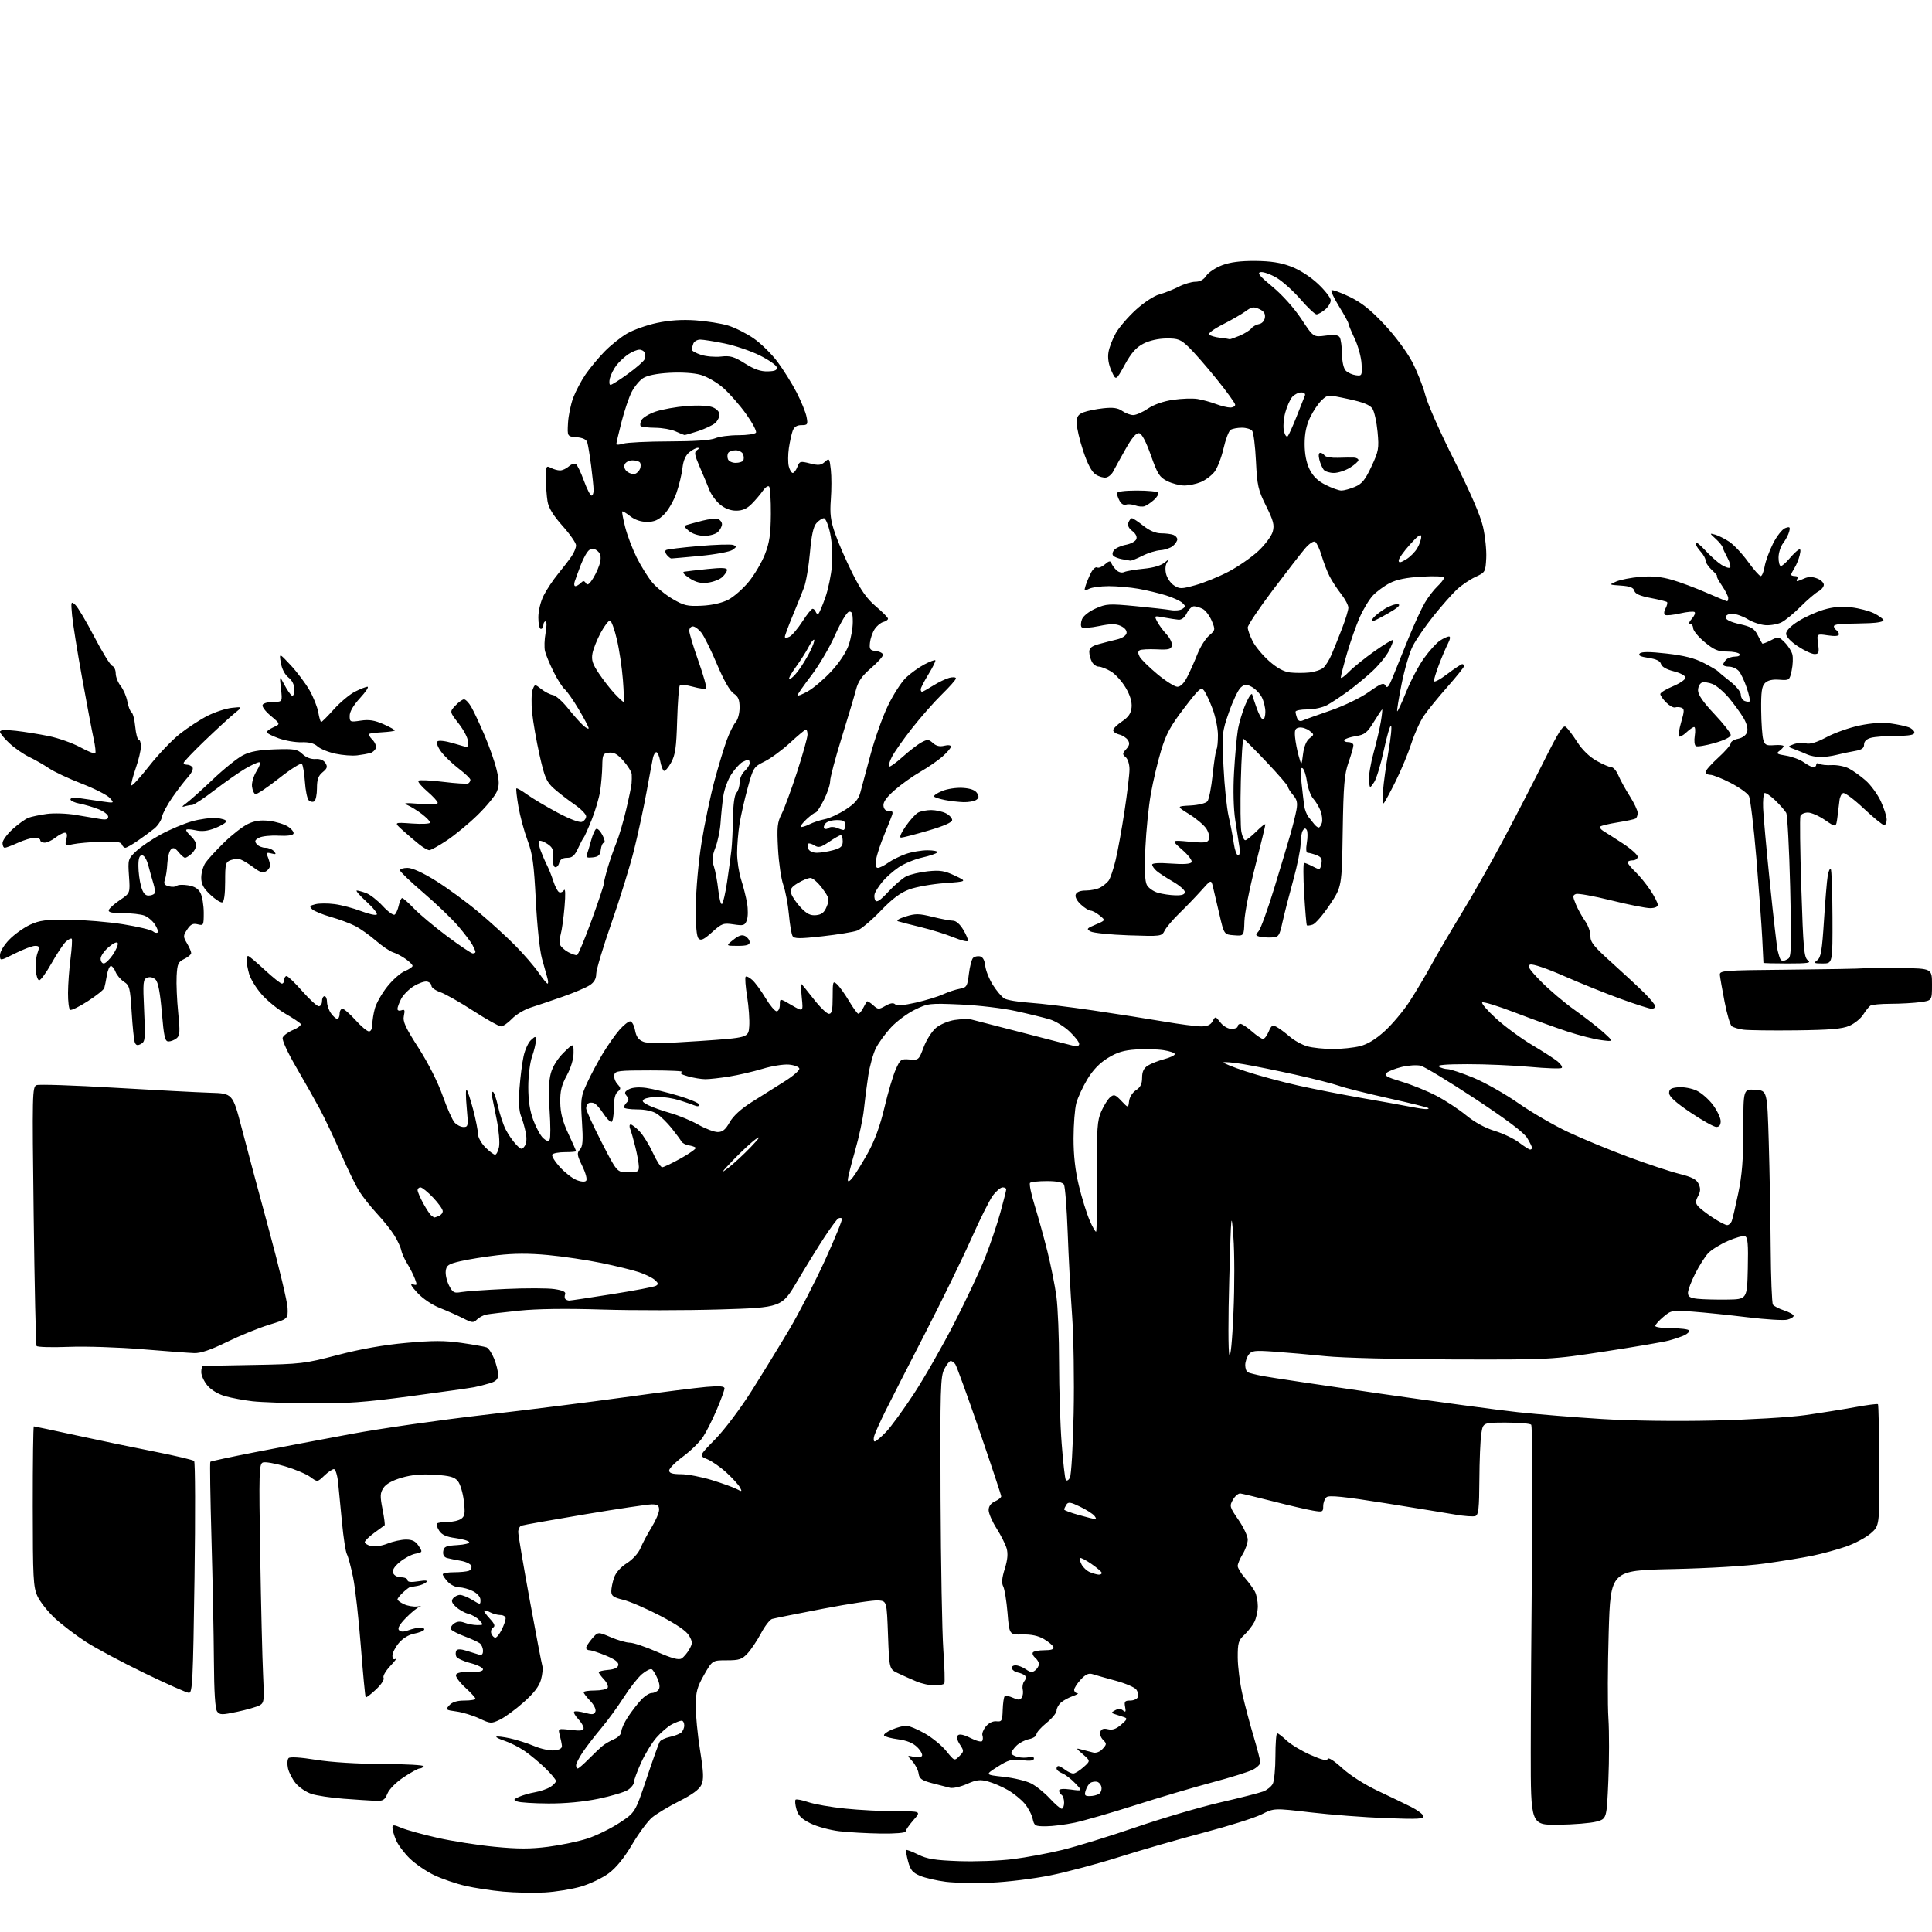 <?xml version="1.0" encoding="UTF-8" standalone="no"?>
<svg 
  version="1.1" 
  xmlns="http://www.w3.org/2000/svg" 
  xmlns:xlink="http://www.w3.org/1999/xlink" 
  xmlns:svg="http://www.w3.org/2000/svg"
  xmlns:rdf="http://www.w3.org/1999/02/22-rdf-syntax-ns#"
  xmlns:cc="http://creativecommons.org/ns#"
  xmlns:dc="http://purl.org/dc/elements/1.1/"
  viewBox="0 0 768 768"
  width="768"
  height="768"
>
<style>svg {background-color: white; }</style>"
<path stroke="none" fill="black" fill-rule="evenodd" d="M216.50,752.29C212.10,752.53 204.68,752.38 200.00,751.95C195.32,751.53 188.51,750.48 184.86,749.63C181.21,748.78 175.70,746.89 172.61,745.42C169.53,743.96 165.16,740.98 162.91,738.80C160.67,736.62 158.19,733.31 157.41,731.45C156.64,729.59 156.00,727.40 156.00,726.58C156.00,725.29 156.46,725.30 159.70,726.65C161.74,727.50 168.14,729.27 173.92,730.57C179.70,731.88 189.89,733.48 196.57,734.12C205.89,735.03 210.84,735.03 217.93,734.12C223.01,733.46 230.05,731.98 233.58,730.83C237.11,729.67 242.81,726.87 246.25,724.61C252.50,720.50 252.50,720.50 257.02,707.00C259.50,699.58 261.87,692.97 262.28,692.33C262.69,691.68 264.48,690.84 266.26,690.46C268.04,690.08 270.06,689.32 270.75,688.76C271.44,688.21 272.00,686.91 272.00,685.88C272.00,684.84 271.53,684.00 270.95,684.00C270.37,684.00 268.64,684.65 267.10,685.45C265.56,686.25 262.81,688.59 260.99,690.67C259.17,692.74 256.40,697.26 254.84,700.70C253.28,704.14 252.00,707.63 252.00,708.45C252.00,709.28 250.91,710.67 249.58,711.54C248.25,712.41 242.96,713.99 237.83,715.05C231.89,716.27 224.68,716.95 218.00,716.92C212.22,716.89 206.67,716.53 205.66,716.13C203.99,715.48 204.05,715.30 206.32,714.27C207.69,713.64 210.55,712.82 212.66,712.45C214.77,712.08 217.51,711.14 218.75,710.36C219.99,709.59 221.00,708.51 221.00,707.98C221.00,707.44 219.09,705.14 216.76,702.88C214.42,700.61 210.71,697.53 208.51,696.02C206.30,694.52 202.78,692.73 200.68,692.04C198.58,691.36 197.06,690.61 197.30,690.37C197.54,690.13 199.93,690.41 202.62,690.99C205.30,691.57 209.67,692.96 212.32,694.08C214.97,695.20 218.57,695.98 220.32,695.81C222.42,695.60 223.46,694.99 223.37,694.00C223.30,693.17 222.91,691.28 222.52,689.79C221.80,687.07 221.80,687.07 226.90,687.67C230.77,688.13 232.00,687.96 232.00,686.95C232.00,686.23 231.02,684.59 229.83,683.32C228.64,682.05 227.92,680.75 228.24,680.43C228.55,680.11 230.46,680.31 232.46,680.86C235.43,681.68 236.22,681.59 236.69,680.38C237.01,679.52 236.13,677.70 234.63,676.14C233.18,674.63 232.00,673.08 232.00,672.70C232.00,672.31 234.00,672.00 236.44,672.00C238.88,672.00 241.18,671.52 241.55,670.93C241.91,670.34 241.26,668.84 240.10,667.61C238.95,666.38 238.00,665.09 238.00,664.75C238.00,664.40 239.68,663.98 241.74,663.81C244.21,663.61 245.59,662.96 245.79,661.90C245.99,660.80 244.48,659.63 240.91,658.15C238.06,656.97 235.12,656.00 234.37,656.00C233.61,656.00 233.00,655.58 233.00,655.06C233.00,654.54 234.06,652.88 235.36,651.37C237.71,648.63 237.71,648.63 242.79,650.82C245.59,652.02 249.00,653.00 250.39,653.00C251.77,653.00 256.61,654.63 261.14,656.62C267.12,659.25 269.81,659.98 270.94,659.27C271.80,658.74 273.18,657.11 274.00,655.65C275.34,653.29 275.33,652.70 273.96,650.26C272.95,648.43 269.07,645.76 262.46,642.30C256.98,639.44 250.36,636.58 247.75,635.95C243.83,635.00 243.00,634.41 243.00,632.55C243.00,631.31 243.50,628.85 244.12,627.09C244.80,625.13 246.79,622.89 249.20,621.38C251.50,619.92 253.76,617.43 254.60,615.42C255.39,613.51 257.38,609.78 259.02,607.12C260.66,604.46 262.00,601.32 262.00,600.14C262.00,598.44 261.40,598.00 259.09,598.00C257.49,598.00 245.45,599.80 232.34,602.00C219.23,604.20 207.94,606.21 207.25,606.47C206.56,606.73 206.00,607.87 206.00,609.00C206.00,610.14 208.04,622.19 210.53,635.79C213.02,649.38 215.29,661.27 215.58,662.20C215.87,663.14 215.63,665.61 215.05,667.70C214.31,670.36 212.24,673.06 208.12,676.71C204.90,679.57 200.66,682.67 198.71,683.60C195.29,685.23 194.98,685.21 190.54,683.12C188.00,681.93 183.90,680.67 181.43,680.34C177.13,679.75 177.01,679.64 178.63,677.86C179.78,676.59 181.69,676.00 184.65,676.00C187.04,676.00 189.00,675.67 189.00,675.27C189.00,674.87 187.16,672.86 184.91,670.80C182.66,668.74 181.01,666.48 181.26,665.78C181.55,664.94 183.47,664.55 186.85,664.64C190.26,664.73 192.00,664.37 192.00,663.58C192.00,662.92 189.72,661.79 186.93,661.08C184.14,660.36 181.62,659.17 181.34,658.44C181.05,657.70 181.09,656.66 181.42,656.12C181.81,655.49 183.17,655.50 185.26,656.15C187.04,656.71 189.29,657.40 190.25,657.70C191.51,658.08 192.00,657.68 192.00,656.24C192.00,655.14 191.44,653.80 190.75,653.26C190.06,652.72 187.35,651.48 184.72,650.49C182.09,649.51 179.66,648.25 179.31,647.70C178.97,647.15 179.48,646.12 180.45,645.41C181.68,644.51 182.95,644.41 184.67,645.06C186.02,645.58 188.30,646.00 189.72,646.00C192.21,646.00 192.24,645.92 190.58,644.09C189.63,643.04 187.65,641.88 186.18,641.52C184.70,641.15 182.49,639.91 181.26,638.76C179.56,637.17 179.29,636.36 180.13,635.34C180.75,634.60 181.98,634.00 182.87,634.00C183.77,634.01 185.96,634.90 187.75,635.99C190.97,637.95 191.00,637.95 191.00,636.01C191.00,634.85 189.79,633.43 188.05,632.53C186.43,631.69 183.97,631.00 182.59,631.00C181.21,631.00 179.16,630.02 178.04,628.81C176.92,627.61 176.00,626.26 176.00,625.81C176.00,625.37 177.99,625.00 180.42,625.00C182.85,625.00 185.52,624.74 186.36,624.42C187.19,624.10 187.63,623.21 187.34,622.44C187.05,621.68 185.16,620.78 183.15,620.44C181.14,620.10 178.69,619.60 177.69,619.33C176.51,619.00 175.99,618.07 176.19,616.66C176.46,614.80 177.24,614.46 181.78,614.20C184.68,614.03 186.80,613.48 186.49,612.98C186.17,612.47 183.70,611.76 180.99,611.40C177.44,610.93 175.66,610.12 174.59,608.49C173.77,607.25 173.38,605.95 173.72,605.61C174.06,605.28 175.97,605.00 177.98,605.00C179.98,605.00 182.40,604.43 183.35,603.74C184.79,602.68 184.96,601.53 184.39,596.67C184.02,593.47 182.95,589.93 182.03,588.79C180.69,587.13 178.87,586.63 172.85,586.24C167.59,585.90 163.64,586.25 159.68,587.41C156.00,588.48 153.46,589.89 152.44,591.45C151.09,593.51 151.04,594.71 152.07,599.95C152.73,603.31 153.10,606.18 152.89,606.32C152.67,606.46 150.81,607.82 148.75,609.34C146.69,610.86 145.00,612.52 145.00,613.03C145.00,613.54 146.13,614.24 147.50,614.59C148.92,614.95 151.73,614.52 154.02,613.61C156.23,612.72 159.55,612.00 161.41,612.00C163.90,612.00 165.20,612.65 166.42,614.52C168.04,616.99 168.02,617.05 165.12,617.63C163.49,617.95 160.70,619.44 158.91,620.94C156.68,622.79 155.86,624.18 156.30,625.33C156.66,626.28 158.02,627.00 159.47,627.00C160.86,627.00 162.00,627.51 162.00,628.13C162.00,628.89 163.36,629.04 166.25,628.58C169.15,628.11 170.17,628.22 169.48,628.92C168.92,629.48 167.34,630.15 165.98,630.40C164.62,630.65 163.25,630.88 162.94,630.93C162.63,630.97 161.39,631.92 160.19,633.04C158.98,634.16 158.00,635.40 158.01,635.79C158.01,636.18 159.18,637.04 160.61,637.70C162.04,638.37 164.40,638.77 165.85,638.59C167.31,638.41 167.78,638.46 166.90,638.68C166.03,638.91 163.57,640.88 161.45,643.05C158.79,645.78 157.92,647.32 158.64,648.04C159.35,648.75 160.52,648.75 162.40,648.04C163.90,647.47 166.03,647.00 167.12,647.00C168.22,647.00 168.87,647.40 168.57,647.89C168.27,648.37 166.47,649.06 164.57,649.42C162.49,649.81 160.10,651.28 158.56,653.11C157.15,654.78 156.00,657.05 156.00,658.14C156.00,659.43 156.43,659.87 157.25,659.41C157.94,659.02 156.99,660.30 155.14,662.26C153.27,664.25 152.09,666.33 152.48,666.96C152.88,667.61 151.58,669.61 149.47,671.59C147.43,673.52 145.58,674.92 145.37,674.70C145.16,674.49 144.29,665.36 143.44,654.41C142.59,643.46 141.21,631.13 140.36,627.02C139.52,622.91 138.41,618.76 137.90,617.82C137.39,616.87 136.52,611.23 135.96,605.30C135.39,599.36 134.69,592.14 134.40,589.25C134.10,586.35 133.35,584.00 132.73,584.00C132.11,584.00 130.39,585.17 128.90,586.60C126.19,589.20 126.19,589.20 123.34,587.11C121.78,585.96 117.27,584.06 113.32,582.88C109.37,581.70 105.40,581.02 104.49,581.36C102.99,581.94 102.89,585.16 103.44,618.25C103.76,638.19 104.28,659.53 104.58,665.68C105.10,676.15 105.01,676.93 103.13,677.93C102.02,678.52 98.06,679.66 94.31,680.46C88.23,681.75 87.37,681.74 86.32,680.36C85.53,679.32 85.11,672.75 85.03,660.16C84.96,649.90 84.53,628.00 84.06,611.50C83.59,595.00 83.39,581.31 83.61,581.08C83.83,580.85 91.77,579.15 101.25,577.30C110.74,575.45 127.99,572.17 139.60,570.02C151.20,567.86 174.83,564.48 192.10,562.49C209.37,560.51 234.75,557.32 248.50,555.41C262.25,553.50 276.76,551.66 280.75,551.32C286.07,550.87 288.00,551.03 288.00,551.91C288.00,552.57 286.63,556.35 284.95,560.30C283.27,564.26 280.81,569.17 279.46,571.21C278.12,573.25 274.55,576.75 271.51,578.99C268.48,581.23 266.00,583.72 266.00,584.53C266.00,585.61 267.25,586.00 270.75,586.02C273.36,586.02 278.90,587.09 283.06,588.38C287.22,589.67 291.65,591.27 292.89,591.94C294.95,593.04 295.06,592.98 294.14,591.26C293.58,590.22 291.19,587.59 288.82,585.41C286.44,583.22 283.00,580.82 281.18,580.07C277.85,578.70 277.85,578.70 284.33,572.10C287.95,568.42 294.31,559.97 298.72,553.00C303.07,546.12 309.83,535.10 313.75,528.50C317.66,521.90 324.11,509.40 328.07,500.72C332.03,492.04 335.01,484.68 334.70,484.37C334.39,484.06 333.70,484.06 333.18,484.39C332.66,484.71 330.22,488.02 327.76,491.74C325.31,495.46 320.48,503.29 317.02,509.14C310.75,519.78 310.75,519.78 286.13,520.53C272.58,520.93 251.57,520.95 239.43,520.57C225.13,520.12 213.50,520.27 206.43,521.00C200.42,521.62 194.52,522.32 193.32,522.56C192.12,522.81 190.45,523.69 189.60,524.54C188.22,525.92 187.67,525.87 184.08,524.04C181.89,522.92 177.73,521.08 174.83,519.93C171.77,518.73 168.03,516.20 165.91,513.90C163.43,511.22 162.86,510.14 164.13,510.54C165.81,511.07 165.89,510.85 164.93,508.33C164.35,506.79 162.98,504.08 161.89,502.32C160.80,500.56 159.72,498.16 159.50,497.00C159.28,495.84 158.08,493.22 156.83,491.19C155.59,489.16 152.48,485.25 149.92,482.50C147.37,479.75 144.14,475.67 142.74,473.44C141.35,471.21 138.07,464.46 135.45,458.44C132.83,452.42 129.12,444.57 127.21,441.00C125.29,437.43 121.04,429.89 117.76,424.25C114.26,418.25 112.03,413.36 112.38,412.46C112.71,411.61 114.57,410.24 116.53,409.42C118.48,408.61 119.83,407.53 119.52,407.03C119.21,406.53 116.51,404.72 113.52,403.01C110.53,401.30 106.27,397.84 104.05,395.32C101.84,392.81 99.57,389.12 99.02,387.12C98.46,385.13 98.01,382.71 98.01,381.75C98.00,380.79 98.28,380.00 98.62,380.00C98.96,380.00 101.91,382.47 105.17,385.50C108.44,388.52 111.54,391.00 112.06,391.00C112.58,391.00 113.00,390.32 113.00,389.50C113.00,388.68 113.42,388.00 113.94,388.00C114.46,388.00 117.26,390.70 120.16,394.00C123.07,397.30 126.02,400.00 126.72,400.00C127.43,400.00 128.00,399.10 128.00,398.00C128.00,396.90 128.45,396.00 129.00,396.00C129.55,396.00 130.00,397.02 130.00,398.28C130.00,399.53 130.70,401.56 131.56,402.78C132.41,404.00 133.54,405.00 134.06,405.00C134.58,405.00 135.00,404.10 135.00,403.00C135.00,401.90 135.51,401.00 136.14,401.00C136.76,401.00 139.09,403.03 141.32,405.50C143.54,407.98 145.95,410.00 146.68,410.00C147.45,410.00 148.00,408.86 148.01,407.25C148.01,405.74 148.47,402.83 149.04,400.80C149.61,398.76 151.80,394.90 153.93,392.21C156.05,389.53 159.18,386.75 160.89,386.04C162.60,385.34 164.00,384.39 164.00,383.95C164.00,383.50 162.76,382.26 161.25,381.20C159.74,380.13 157.48,378.94 156.22,378.56C154.97,378.17 151.89,376.07 149.38,373.90C146.87,371.73 143.16,369.10 141.13,368.07C139.10,367.03 134.75,365.42 131.47,364.49C128.19,363.55 124.87,362.19 124.09,361.45C122.90,360.32 123.09,360.01 125.40,359.44C126.89,359.06 130.33,359.05 133.05,359.41C135.78,359.77 140.49,361.02 143.52,362.18C146.56,363.34 149.37,363.96 149.77,363.55C150.17,363.14 148.32,360.82 145.65,358.40C142.99,355.98 141.27,354.00 141.84,354.00C142.41,354.00 144.11,354.47 145.64,355.05C147.16,355.63 150.08,357.92 152.14,360.15C154.19,362.38 156.32,363.92 156.86,363.59C157.40,363.25 158.14,361.63 158.50,359.99C158.86,358.34 159.48,357.00 159.88,357.00C160.27,357.00 162.37,358.86 164.55,361.13C166.72,363.40 172.63,368.35 177.68,372.13C182.73,375.91 187.35,379.00 187.93,379.00C188.52,379.00 189.00,378.75 189.00,378.43C189.00,378.12 188.48,376.89 187.84,375.68C187.21,374.48 184.66,371.11 182.18,368.19C179.69,365.27 173.46,359.30 168.33,354.91C163.20,350.52 159.00,346.49 159.00,345.96C159.00,345.43 160.35,345.00 162.01,345.00C163.90,345.00 168.10,346.92 173.26,350.14C177.79,352.96 185.32,358.47 190.00,362.38C194.68,366.29 201.31,372.33 204.74,375.80C208.18,379.28 212.36,384.12 214.04,386.56C215.72,389.00 217.35,391.00 217.66,391.00C217.98,391.00 217.94,389.99 217.59,388.75C217.24,387.51 216.26,384.02 215.42,381.00C214.56,377.91 213.49,367.83 213.00,358.00C212.25,343.35 211.71,339.44 209.68,334.00C208.35,330.43 206.73,324.41 206.08,320.63C205.43,316.86 205.07,313.60 205.27,313.40C205.47,313.19 207.41,314.30 209.57,315.86C211.73,317.42 217.14,320.64 221.59,323.01C226.50,325.63 230.34,327.08 231.34,326.70C232.25,326.35 233.00,325.36 233.00,324.51C233.00,323.66 230.88,321.51 228.30,319.73C225.71,317.95 222.07,315.13 220.20,313.47C217.22,310.80 216.52,309.18 214.50,300.23C213.24,294.62 211.90,286.99 211.53,283.26C211.16,279.54 211.25,275.46 211.72,274.19C212.59,271.89 212.59,271.89 215.19,273.93C216.62,275.06 218.70,276.12 219.81,276.29C220.92,276.46 223.60,278.82 225.77,281.55C227.94,284.27 230.68,287.36 231.85,288.40C233.03,289.45 234.00,289.93 234.00,289.46C234.00,289.00 232.22,285.63 230.06,281.98C227.89,278.32 225.37,274.73 224.47,273.98C223.57,273.23 221.59,270.12 220.06,267.06C218.54,264.00 217.00,260.31 216.65,258.86C216.30,257.41 216.41,254.15 216.88,251.61C217.37,249.00 217.36,247.00 216.87,247.00C216.39,247.00 216.00,247.68 216.00,248.50C216.00,249.32 215.55,250.00 215.00,250.00C214.45,250.00 214.00,247.96 214.00,245.46C214.00,242.82 214.89,239.15 216.12,236.71C217.29,234.39 219.87,230.51 221.87,228.08C223.87,225.64 226.28,222.49 227.24,221.08C228.20,219.66 228.99,217.73 228.99,216.79C229.00,215.85 226.59,212.37 223.63,209.06C219.90,204.88 218.08,201.90 217.65,199.28C217.30,197.20 217.02,193.12 217.01,190.21C217.00,185.30 217.13,185.00 218.93,185.96C220.00,186.53 221.65,187.00 222.61,187.00C223.56,187.00 225.14,186.28 226.11,185.40C227.08,184.52 228.33,184.09 228.90,184.44C229.46,184.78 230.90,187.75 232.09,191.03C233.29,194.31 234.66,197.00 235.13,197.00C235.61,197.00 235.99,195.99 235.97,194.75C235.95,193.51 235.50,189.14 234.97,185.04C234.44,180.94 233.75,176.80 233.45,175.85C233.09,174.70 231.65,174.01 229.20,173.81C225.50,173.50 225.50,173.50 225.79,168.16C225.95,165.22 226.89,160.68 227.88,158.06C228.88,155.45 231.09,151.28 232.79,148.80C234.50,146.32 237.86,142.27 240.27,139.79C242.67,137.32 246.69,134.09 249.21,132.62C251.72,131.14 257.09,129.23 261.14,128.37C266.11,127.31 271.10,126.98 276.50,127.35C280.90,127.66 286.72,128.58 289.43,129.41C292.14,130.23 296.70,132.53 299.57,134.50C302.44,136.48 306.70,140.66 309.05,143.80C311.39,146.93 314.82,152.43 316.67,156.00C318.51,159.57 320.30,163.96 320.63,165.75C321.20,168.75 321.05,169.00 318.60,169.00C316.77,169.00 315.69,169.69 315.11,171.25C314.65,172.49 313.97,175.59 313.59,178.14C313.22,180.70 313.20,183.96 313.56,185.39C313.92,186.83 314.63,188.00 315.13,188.00C315.64,188.00 316.46,186.92 316.97,185.59C317.83,183.33 318.13,183.25 321.97,184.22C325.37,185.08 326.37,184.98 327.89,183.60C329.65,182.01 329.76,182.15 330.27,186.71C330.57,189.34 330.57,194.67 330.27,198.56C329.84,204.24 330.17,206.89 331.96,212.07C333.17,215.60 336.25,222.67 338.79,227.76C342.23,234.67 344.62,238.05 348.20,241.07C350.84,243.30 353.00,245.49 353.00,245.94C353.00,246.40 352.15,246.99 351.10,247.26C350.06,247.54 348.51,248.83 347.67,250.13C346.82,251.43 345.99,253.85 345.82,255.50C345.54,258.12 345.85,258.54 348.25,258.82C349.76,258.99 351.00,259.67 351.00,260.32C351.00,260.97 348.84,263.36 346.19,265.64C342.61,268.72 341.11,270.89 340.28,274.14C339.66,276.54 337.10,285.13 334.58,293.24C332.06,301.34 330.00,309.12 330.00,310.52C330.00,311.92 328.87,315.30 327.48,318.03C326.10,320.76 324.63,323.00 324.22,323.00C323.81,323.00 322.22,324.17 320.67,325.60C319.13,327.03 318.08,328.42 318.34,328.67C318.60,328.93 320.09,328.50 321.66,327.72C323.22,326.93 326.01,326.00 327.85,325.65C329.70,325.30 333.42,323.58 336.12,321.83C339.80,319.44 341.27,317.76 341.99,315.07C342.53,313.11 344.35,306.32 346.04,300.00C347.73,293.68 350.85,284.90 352.98,280.50C355.10,276.10 358.34,271.08 360.17,269.35C362.00,267.62 365.27,265.27 367.44,264.12C369.61,262.98 371.57,262.24 371.81,262.47C372.04,262.71 370.83,265.18 369.12,267.96C367.40,270.75 366.00,273.47 366.00,274.02C366.00,274.56 366.23,275.00 366.52,275.00C366.81,275.00 368.79,273.89 370.94,272.54C373.08,271.19 376.00,269.79 377.42,269.43C378.84,269.07 380.00,269.18 380.00,269.68C380.00,270.17 377.48,273.03 374.41,276.03C371.33,279.04 365.99,285.10 362.54,289.50C359.09,293.90 355.50,299.00 354.56,300.84C353.62,302.68 353.09,304.43 353.39,304.72C353.68,305.01 356.12,303.29 358.80,300.88C361.48,298.47 364.87,295.86 366.33,295.09C368.68,293.83 369.20,293.87 370.87,295.38C372.17,296.56 373.59,296.89 375.38,296.44C376.91,296.06 378.00,296.20 378.00,296.79C378.00,297.34 376.49,299.12 374.64,300.74C372.79,302.37 368.82,305.10 365.80,306.83C362.79,308.55 358.21,311.83 355.61,314.11C352.31,317.02 350.99,318.90 351.20,320.38C351.39,321.74 352.16,322.44 353.34,322.35C354.63,322.24 355.03,322.69 354.67,323.85C354.38,324.76 352.96,328.36 351.50,331.85C350.04,335.34 348.59,339.72 348.29,341.60C347.91,343.92 348.13,345.00 348.96,345.00C349.64,345.00 351.47,344.09 353.03,342.98C354.59,341.87 357.75,340.29 360.06,339.48C362.37,338.67 366.25,338.00 368.68,338.00C371.12,338.00 372.89,338.37 372.60,338.83C372.32,339.29 369.63,340.21 366.61,340.89C363.60,341.56 359.35,343.33 357.18,344.81C355.01,346.29 352.13,348.85 350.78,350.50C349.44,352.15 348.08,354.22 347.76,355.09C347.44,355.97 347.54,357.25 347.97,357.95C348.53,358.86 349.99,357.88 353.08,354.53C355.45,351.96 358.65,349.20 360.17,348.41C361.70,347.62 365.58,346.70 368.80,346.36C373.67,345.85 375.48,346.14 379.58,348.08C384.50,350.40 384.50,350.40 375.50,351.06C370.55,351.42 364.26,352.53 361.53,353.53C357.93,354.84 354.74,357.22 350.03,362.13C346.44,365.86 342.26,369.38 340.74,369.94C339.23,370.50 333.01,371.51 326.93,372.19C317.88,373.19 315.73,373.18 315.07,372.11C314.62,371.39 313.96,367.47 313.59,363.41C313.22,359.35 312.22,354.10 311.37,351.76C310.53,349.42 309.58,342.99 309.28,337.47C308.81,328.72 308.99,326.93 310.75,323.47C311.85,321.29 314.61,313.78 316.88,306.79C319.15,299.80 321.00,293.17 321.00,292.04C321.00,290.92 320.72,290.00 320.38,290.00C320.04,290.00 317.21,292.36 314.08,295.25C310.95,298.14 306.38,301.49 303.94,302.70C299.61,304.84 299.43,305.11 297.22,313.20C295.97,317.76 294.51,324.20 293.98,327.50C293.45,330.80 293.01,336.02 293.01,339.09C293.00,342.17 293.72,346.89 294.59,349.59C295.47,352.29 296.54,356.52 296.97,359.00C297.40,361.48 297.36,364.54 296.88,365.81C296.09,367.90 295.58,368.06 291.61,367.46C287.53,366.85 286.93,367.07 283.07,370.56C279.82,373.49 278.65,374.05 277.71,373.11C276.89,372.29 276.53,368.13 276.61,360.20C276.67,353.60 277.65,342.62 278.87,335.00C280.06,327.57 282.36,316.55 283.98,310.50C285.61,304.45 287.84,297.08 288.93,294.12C290.03,291.16 291.61,287.98 292.46,287.04C293.31,286.10 294.00,283.53 294.00,281.29C294.00,278.13 293.48,276.89 291.64,275.68C290.16,274.71 287.69,270.38 285.02,264.06C282.69,258.51 279.89,252.86 278.81,251.49C277.74,250.12 276.21,249.00 275.43,249.00C274.64,249.00 274.00,249.79 273.99,250.75C273.99,251.71 275.62,257.12 277.63,262.78C279.64,268.43 281.01,273.33 280.67,273.66C280.33,274.00 278.01,273.70 275.50,273.00C272.99,272.30 270.63,272.03 270.26,272.41C269.88,272.79 269.40,279.04 269.18,286.30C268.86,297.29 268.45,300.12 266.74,303.21C265.60,305.25 264.32,306.70 263.88,306.42C263.44,306.15 262.78,304.37 262.43,302.46C262.07,300.56 261.39,299.00 260.91,299.00C260.43,299.00 259.82,300.01 259.56,301.25C259.29,302.49 258.13,308.68 256.98,315.00C255.83,321.32 253.59,331.68 252.01,338.00C250.44,344.32 246.41,357.33 243.07,366.90C239.73,376.47 237.00,385.57 237.00,387.13C237.00,389.07 236.19,390.49 234.41,391.65C232.98,392.59 228.15,394.64 223.66,396.21C219.17,397.78 213.46,399.72 210.96,400.51C208.46,401.30 205.12,403.31 203.52,404.98C201.93,406.64 199.96,408.00 199.15,408.00C198.34,408.00 193.38,405.21 188.12,401.81C182.86,398.40 176.97,395.07 175.03,394.40C173.09,393.73 171.50,392.59 171.50,391.86C171.50,391.13 170.71,390.37 169.74,390.19C168.77,390.00 166.40,390.83 164.47,392.02C162.53,393.22 160.29,395.48 159.48,397.05C158.66,398.62 158.00,400.42 158.00,401.06C158.00,401.70 158.70,401.94 159.58,401.61C160.86,401.12 161.04,401.52 160.55,403.78C160.05,406.05 161.12,408.40 166.37,416.56C170.21,422.56 174.06,430.16 175.95,435.52C177.69,440.43 179.83,445.26 180.71,446.23C181.59,447.20 183.19,448.00 184.27,448.00C186.12,448.00 186.19,447.53 185.52,440.25C185.12,435.99 185.11,432.81 185.50,433.18C185.88,433.55 187.05,437.12 188.10,441.11C189.14,445.10 190.00,449.44 190.00,450.76C190.00,452.08 191.32,454.47 192.92,456.08C194.53,457.68 196.27,459.00 196.80,459.00C197.32,459.00 198.03,457.61 198.37,455.92C198.71,454.22 198.30,449.38 197.47,445.17C196.64,440.95 195.78,436.71 195.57,435.75C195.36,434.79 195.52,434.00 195.93,434.00C196.35,434.00 197.26,436.59 197.96,439.75C198.66,442.91 200.04,447.07 201.03,449.00C202.02,450.93 203.84,453.57 205.08,454.88C207.12,457.05 207.44,457.12 208.53,455.63C209.31,454.56 209.47,452.68 208.99,450.24C208.59,448.18 207.73,445.17 207.08,443.55C206.31,441.63 206.11,437.78 206.51,432.55C206.84,428.12 207.58,422.40 208.14,419.83C208.70,417.27 210.02,414.38 211.08,413.43C212.91,411.77 213.00,411.78 213.00,413.72C213.00,414.84 212.32,417.66 211.50,420.00C210.66,422.39 210.00,427.68 210.00,432.09C210.00,437.50 210.62,441.59 212.02,445.33C213.13,448.30 214.89,451.49 215.92,452.43C217.22,453.61 218.01,453.79 218.49,453.01C218.87,452.40 218.86,447.18 218.47,441.42C217.98,434.18 218.14,429.59 218.98,426.57C219.73,423.88 221.70,420.75 224.10,418.40C228.00,414.59 228.00,414.59 228.00,418.56C228.00,420.96 226.94,424.48 225.30,427.51C223.20,431.39 222.63,433.78 222.71,438.25C222.78,442.43 223.65,445.79 225.90,450.61C227.61,454.25 229.00,457.40 229.00,457.61C229.00,457.83 227.00,458.00 224.56,458.00C222.12,458.00 219.85,458.43 219.53,458.96C219.20,459.49 220.53,461.68 222.48,463.84C224.43,466.00 227.39,468.33 229.07,469.03C230.85,469.77 232.48,469.92 232.99,469.39C233.50,468.88 232.87,466.41 231.48,463.54C229.37,459.17 229.25,458.38 230.52,456.97C231.67,455.70 231.84,453.42 231.34,445.84C230.76,436.94 230.90,435.91 233.36,430.53C234.81,427.36 237.65,422.05 239.66,418.73C241.68,415.41 244.65,411.19 246.27,409.35C247.89,407.51 249.79,406.00 250.49,406.00C251.20,406.00 252.08,407.60 252.44,409.55C252.93,412.16 253.82,413.36 255.80,414.13C257.70,414.86 264.27,414.77 278.00,413.83C297.50,412.50 297.50,412.50 297.83,408.00C298.02,405.52 297.64,400.20 297.00,396.17C296.35,392.14 296.09,388.58 296.41,388.26C296.73,387.94 297.93,388.53 299.07,389.57C300.22,390.61 302.58,393.83 304.31,396.73C306.05,399.63 308.04,402.00 308.73,402.00C309.43,402.00 310.00,400.83 310.00,399.40C310.00,396.81 310.00,396.81 314.65,399.54C319.31,402.26 319.31,402.26 318.73,396.63C318.41,393.53 318.26,391.00 318.41,391.00C318.56,391.00 320.78,393.70 323.34,397.00C325.90,400.30 328.67,403.00 329.50,403.00C330.68,403.00 331.00,401.60 331.00,396.35C331.00,390.07 331.10,389.78 332.75,391.27C333.71,392.15 335.85,395.13 337.50,397.91C339.15,400.69 340.82,402.97 341.21,402.98C341.61,402.99 342.46,401.99 343.10,400.75C343.74,399.51 344.43,398.32 344.63,398.09C344.83,397.86 345.92,398.53 347.07,399.56C349.02,401.33 349.33,401.35 351.98,399.83C353.86,398.75 355.14,398.54 355.80,399.20C356.47,399.87 359.22,399.66 364.04,398.56C368.01,397.66 372.89,396.17 374.88,395.25C376.87,394.34 379.85,393.35 381.50,393.05C384.28,392.54 384.55,392.11 385.15,387.15C385.51,384.20 386.25,381.35 386.80,380.80C387.34,380.26 388.57,379.97 389.53,380.16C390.68,380.38 391.40,381.66 391.65,383.91C391.85,385.78 393.22,389.21 394.68,391.53C396.14,393.84 398.18,396.26 399.21,396.90C400.24,397.54 404.78,398.31 409.29,398.60C413.81,398.90 425.15,400.27 434.50,401.65C443.85,403.03 456.54,405.03 462.70,406.08C468.86,407.14 475.49,408.00 477.42,408.00C479.94,408.00 481.24,407.42 482.03,405.95C483.11,403.92 483.16,403.93 485.14,406.45C486.30,407.93 488.16,409.00 489.57,409.00C490.91,409.00 492.00,408.55 492.00,408.00C492.00,407.45 492.50,407.00 493.12,407.00C493.73,407.00 495.77,408.35 497.65,410.00C499.53,411.65 501.53,413.00 502.08,413.00C502.64,413.00 503.65,411.69 504.32,410.08C505.38,407.58 505.83,407.32 507.52,408.24C508.61,408.83 510.95,410.57 512.72,412.10C514.50,413.64 517.65,415.36 519.72,415.94C521.80,416.52 526.34,416.99 529.81,416.99C533.28,417.00 538.14,416.49 540.63,415.86C543.65,415.10 546.90,413.12 550.51,409.82C553.46,407.12 557.85,401.89 560.26,398.21C562.67,394.52 566.61,387.90 569.02,383.50C571.43,379.10 576.84,369.88 581.04,363.00C585.25,356.12 592.53,343.30 597.23,334.50C601.92,325.70 609.21,311.60 613.43,303.17C619.73,290.56 621.34,288.04 622.49,288.99C623.26,289.63 625.30,292.35 627.02,295.03C628.98,298.09 631.85,300.87 634.70,302.46C637.20,303.86 639.86,305.00 640.61,305.00C641.36,305.00 642.59,306.46 643.34,308.25C644.09,310.04 646.12,313.73 647.85,316.45C649.58,319.17 651.00,322.18 651.00,323.14C651.00,324.10 650.63,325.11 650.18,325.39C649.72,325.67 646.51,326.36 643.04,326.92C639.57,327.47 636.46,328.22 636.12,328.58C635.78,328.94 636.35,329.74 637.39,330.37C638.43,330.99 641.92,333.22 645.14,335.33C648.36,337.44 651.00,339.80 651.00,340.58C651.00,341.36 650.10,342.00 649.00,342.00C647.90,342.00 647.00,342.37 647.00,342.81C647.00,343.26 648.38,344.95 650.07,346.56C651.76,348.18 654.46,351.49 656.07,353.92C657.68,356.35 659.00,358.94 659.00,359.67C659.00,360.49 657.82,361.00 655.93,361.00C654.25,361.00 647.26,359.61 640.41,357.90C633.56,356.20 627.28,355.06 626.46,355.38C625.12,355.89 625.12,356.35 626.45,359.54C627.27,361.50 628.93,364.49 630.12,366.17C631.32,367.85 632.26,370.52 632.22,372.11C632.15,374.50 633.59,376.29 640.77,382.74C645.53,387.01 651.35,392.42 653.71,394.77C656.07,397.11 658.00,399.48 658.00,400.02C658.00,400.56 657.35,401.00 656.55,401.00C655.75,401.00 650.23,399.24 644.30,397.09C638.36,394.93 628.20,390.84 621.72,387.99C614.85,384.97 609.24,383.08 608.28,383.44C606.97,383.95 607.82,385.29 612.57,390.14C615.83,393.47 621.88,398.59 626.00,401.52C630.12,404.44 635.30,408.47 637.50,410.47C641.50,414.11 641.50,414.11 636.50,413.46C633.75,413.11 627.67,411.56 623.00,410.02C618.33,408.48 608.97,405.09 602.20,402.49C595.44,399.89 589.59,398.09 589.20,398.49C588.82,398.89 591.34,401.80 594.80,404.95C598.27,408.10 604.64,412.78 608.95,415.35C613.27,417.92 617.86,420.87 619.15,421.92C620.44,422.97 621.19,424.13 620.82,424.51C620.45,424.88 614.75,424.70 608.15,424.09C601.55,423.49 590.38,423.01 583.33,423.02C574.68,423.03 570.99,423.35 572.00,424.00C572.83,424.53 574.40,424.98 575.50,425.00C576.60,425.02 581.20,426.56 585.72,428.42C590.24,430.29 598.27,434.83 603.56,438.52C608.85,442.21 617.75,447.38 623.34,450.00C628.93,452.63 639.66,457.07 647.19,459.86C654.72,462.66 663.87,465.70 667.53,466.62C672.65,467.90 674.42,468.83 675.25,470.65C676.06,472.42 676.00,473.64 675.01,475.47C673.96,477.44 673.95,478.23 674.95,479.44C675.63,480.26 678.25,482.30 680.77,483.97C683.28,485.64 685.89,487.00 686.56,487.00C687.24,487.00 688.06,486.29 688.39,485.42C688.73,484.55 689.90,479.53 691.00,474.26C692.51,467.01 693.00,460.82 693.00,448.79C693.00,432.89 693.00,432.89 697.75,433.20C702.50,433.50 702.50,433.50 703.11,454.00C703.45,465.27 703.79,484.18 703.88,496.00C703.96,507.82 704.36,518.00 704.77,518.61C705.17,519.21 707.19,520.26 709.25,520.93C711.31,521.60 713.00,522.56 713.00,523.06C713.00,523.56 711.85,524.25 710.46,524.60C709.06,524.95 701.97,524.52 694.71,523.64C687.44,522.75 677.66,521.75 672.97,521.40C664.72,520.78 664.33,520.85 661.22,523.47C659.45,524.96 658.00,526.59 658.00,527.09C658.00,527.59 660.90,528.00 664.44,528.00C667.98,528.00 671.12,528.38 671.41,528.85C671.70,529.32 670.87,530.19 669.56,530.79C668.25,531.39 665.45,532.34 663.34,532.90C661.23,533.47 649.83,535.41 638.00,537.22C616.50,540.50 616.50,540.50 577.50,540.40C555.43,540.34 533.51,539.78 527.00,539.11C520.67,538.46 511.50,537.65 506.60,537.31C498.68,536.75 497.56,536.89 496.35,538.53C495.61,539.55 495.00,541.39 495.00,542.63C495.00,543.87 495.42,545.14 495.92,545.45C496.43,545.77 499.24,546.48 502.17,547.03C505.10,547.59 525.95,550.71 548.50,553.97C571.05,557.22 595.80,560.56 603.50,561.38C611.20,562.21 626.19,563.42 636.80,564.08C648.50,564.80 666.04,565.04 681.30,564.69C695.25,564.37 711.41,563.41 717.50,562.55C723.55,561.70 732.46,560.27 737.30,559.39C742.14,558.50 746.29,557.96 746.52,558.19C746.75,558.42 746.99,569.38 747.04,582.55C747.15,606.50 747.15,606.50 743.65,609.54C741.73,611.21 737.31,613.57 733.83,614.78C730.35,615.99 724.35,617.63 720.50,618.42C716.65,619.22 708.10,620.61 701.50,621.53C694.47,622.51 679.30,623.41 664.86,623.73C640.22,624.26 640.22,624.26 639.48,648.88C639.07,662.42 639.02,677.84 639.37,683.14C639.71,688.44 639.70,699.58 639.34,707.89C638.69,723.01 638.69,723.01 634.59,724.12C632.34,724.73 625.55,725.29 619.50,725.36C608.50,725.50 608.50,725.50 608.50,696.50C608.50,680.55 608.73,644.93 609.00,617.34C609.27,589.75 609.13,566.80 608.67,566.34C608.21,565.88 603.71,565.50 598.67,565.50C589.51,565.50 589.51,565.50 588.83,570.00C588.45,572.48 588.11,580.70 588.07,588.28C588.01,599.53 587.73,602.17 586.51,602.64C585.69,602.95 582.11,602.70 578.56,602.08C575.01,601.47 562.33,599.40 550.39,597.49C534.25,594.92 528.33,594.31 527.34,595.14C526.60,595.75 526.00,597.35 526.00,598.71C526.00,601.05 525.78,601.14 521.87,600.48C519.60,600.10 512.52,598.45 506.12,596.82C499.73,595.19 493.86,593.78 493.07,593.68C492.28,593.58 490.96,594.69 490.12,596.14C488.68,598.66 488.78,599.04 492.30,604.15C494.34,607.10 496.00,610.64 496.00,612.01C495.99,613.38 495.09,615.97 494.00,617.77C492.90,619.57 492.00,621.70 492.00,622.49C492.00,623.28 493.28,625.41 494.85,627.22C496.42,629.02 498.22,631.48 498.85,632.68C499.48,633.89 500.00,636.50 500.00,638.48C500.00,640.47 499.37,643.31 498.60,644.80C497.82,646.28 496.02,648.59 494.60,649.92C492.30,652.06 492.00,653.12 492.02,658.92C492.04,662.54 492.87,669.10 493.88,673.50C494.89,677.90 496.90,685.49 498.36,690.36C499.81,695.24 501.00,699.84 501.00,700.59C501.00,701.34 499.66,702.64 498.02,703.49C496.39,704.33 489.08,706.62 481.77,708.56C474.47,710.50 460.73,714.57 451.24,717.60C441.74,720.63 430.94,723.75 427.24,724.54C423.53,725.32 418.40,725.97 415.83,725.98C411.44,726.00 411.12,725.82 410.49,722.98C410.13,721.31 408.70,718.60 407.31,716.96C405.92,715.31 402.92,712.88 400.64,711.57C398.37,710.25 394.80,708.72 392.72,708.16C389.59,707.32 388.14,707.49 384.36,709.17C381.84,710.28 378.82,710.96 377.64,710.68C376.46,710.40 373.25,709.57 370.50,708.84C366.37,707.73 365.44,707.06 365.16,705.00C364.98,703.62 363.85,701.42 362.66,700.11C360.50,697.72 360.50,697.72 363.19,698.36C364.67,698.72 366.15,698.56 366.49,698.01C366.83,697.46 366.00,695.91 364.65,694.56C362.97,692.88 360.54,691.88 357.07,691.41C354.26,691.04 351.72,690.36 351.44,689.90C351.15,689.44 352.57,688.37 354.58,687.53C356.60,686.69 359.15,686.00 360.25,686.00C361.35,686.00 364.68,687.39 367.65,689.09C370.62,690.78 374.47,693.95 376.21,696.12C379.37,700.04 379.40,700.05 381.35,698.10C383.24,696.21 383.25,696.03 381.56,693.46C380.43,691.72 380.16,690.44 380.79,689.81C381.42,689.18 383.19,689.57 385.83,690.91C388.06,692.05 390.14,692.58 390.45,692.08C390.76,691.59 390.79,690.58 390.53,689.84C390.27,689.10 390.91,687.49 391.94,686.25C393.08,684.88 394.73,684.09 396.13,684.25C398.23,684.48 398.45,684.08 398.59,679.71C398.68,677.07 399.03,674.64 399.37,674.30C399.71,673.95 401.19,674.22 402.66,674.89C404.78,675.86 405.49,675.84 406.17,674.80C406.64,674.09 406.81,672.62 406.55,671.55C406.30,670.48 406.59,669.00 407.20,668.26C407.86,667.46 407.95,666.57 407.41,666.05C406.91,665.58 405.64,665.04 404.58,664.85C403.53,664.66 402.48,663.94 402.25,663.25C402.02,662.55 402.65,662.00 403.69,662.00C404.72,662.00 406.57,662.71 407.82,663.59C409.62,664.84 410.39,664.92 411.54,663.96C412.34,663.30 413.00,662.19 413.00,661.50C413.00,660.81 412.33,659.69 411.51,659.01C410.69,658.33 410.27,657.37 410.57,656.89C410.87,656.40 412.93,656.00 415.14,656.00C417.90,656.00 419.04,655.61 418.75,654.76C418.53,654.08 416.83,652.64 414.98,651.56C412.70,650.23 409.96,649.64 406.42,649.72C401.22,649.84 401.22,649.84 400.51,641.17C400.11,636.40 399.34,631.66 398.80,630.63C398.09,629.31 398.27,627.26 399.41,623.63C400.53,620.06 400.75,617.59 400.15,615.50C399.67,613.85 397.87,610.27 396.14,607.55C394.41,604.83 393.00,601.56 393.00,600.28C393.00,598.77 393.88,597.56 395.50,596.82C396.88,596.19 398.00,595.29 398.00,594.82C398.00,594.34 394.10,582.60 389.34,568.73C384.57,554.85 380.24,542.94 379.72,542.25C379.19,541.56 378.37,541.00 377.90,541.00C377.43,541.00 376.29,542.46 375.37,544.25C373.85,547.18 373.71,552.23 373.89,595.41C374.01,621.76 374.50,648.96 374.99,655.86C375.48,662.75 375.65,668.75 375.38,669.20C375.11,669.64 373.35,670.00 371.47,670.00C369.60,670.00 366.37,669.28 364.28,668.40C362.20,667.53 358.93,666.06 357.00,665.15C353.50,663.50 353.50,663.50 353.00,650.00C352.50,636.50 352.50,636.50 349.24,636.19C347.45,636.01 337.55,637.50 327.24,639.48C316.93,641.46 307.78,643.30 306.90,643.56C306.02,643.83 304.04,646.39 302.51,649.27C300.98,652.15 298.57,655.74 297.17,657.25C294.97,659.63 293.86,660.00 288.91,660.00C283.19,660.00 283.19,660.00 279.90,665.75C277.14,670.58 276.61,672.54 276.56,678.00C276.53,681.58 277.30,689.52 278.27,695.66C279.71,704.71 279.81,707.32 278.82,709.50C277.98,711.33 275.18,713.39 269.96,716.02C265.75,718.14 260.91,721.05 259.19,722.50C257.47,723.94 253.91,728.77 251.28,733.21C248.15,738.52 244.95,742.46 242.00,744.65C239.53,746.50 234.57,748.87 231.00,749.93C227.43,750.98 220.90,752.05 216.50,752.29zM394.00,748.39C387.68,748.65 379.56,748.49 375.97,748.04C372.37,747.58 367.79,746.52 365.77,745.68C362.78,744.43 361.91,743.39 360.99,739.97C360.37,737.68 360.04,735.63 360.24,735.43C360.44,735.22 362.59,736.04 365.00,737.23C368.55,738.99 371.67,739.49 381.20,739.83C387.69,740.06 397.31,739.70 402.58,739.04C407.85,738.38 416.70,736.74 422.24,735.39C427.79,734.05 440.92,730.00 451.42,726.40C461.91,722.80 477.02,718.35 485.00,716.51C492.98,714.68 500.71,712.70 502.19,712.13C503.67,711.56 505.36,710.20 505.94,709.11C506.52,708.02 507.00,703.05 507.00,698.07C507.00,693.08 507.32,689.00 507.70,689.00C508.09,689.00 509.78,690.30 511.45,691.88C513.13,693.46 517.39,696.03 520.93,697.59C525.53,699.62 527.47,700.08 527.77,699.20C528.02,698.45 530.29,699.89 533.52,702.84C536.67,705.72 542.47,709.42 547.68,711.88C552.53,714.17 558.50,717.05 560.94,718.27C563.38,719.50 565.58,721.13 565.83,721.91C566.20,723.09 563.83,723.22 550.89,722.74C542.42,722.42 528.96,721.39 520.98,720.45C506.45,718.74 506.45,718.74 501.48,721.25C498.74,722.63 488.40,725.89 478.50,728.50C468.60,731.11 453.52,735.46 445.00,738.16C436.48,740.87 424.10,744.17 417.50,745.50C410.90,746.83 400.32,748.13 394.00,748.39zM350.25,728.87C344.89,728.80 337.44,728.38 333.69,727.95C329.94,727.51 324.77,726.11 322.20,724.83C318.60,723.04 317.30,721.74 316.61,719.23C316.11,717.44 315.95,715.72 316.26,715.41C316.56,715.11 318.83,715.54 321.30,716.38C323.77,717.22 330.38,718.38 336.00,718.95C341.62,719.53 350.71,720.00 356.21,720.00C366.21,720.00 366.21,720.00 363.10,723.53C361.40,725.48 360.00,727.50 360.00,728.03C360.00,728.60 355.94,728.95 350.25,728.87zM422.04,719.00C422.57,719.00 423.00,717.90 423.00,716.56C423.00,715.22 422.55,713.84 422.00,713.50C421.45,713.16 421.00,712.40 421.00,711.81C421.00,711.10 422.61,710.95 425.69,711.37C430.39,712.01 430.39,712.01 427.44,708.91C425.82,707.20 423.49,705.41 422.25,704.92C421.01,704.44 420.00,703.59 420.00,703.02C420.00,702.46 420.34,702.01 420.75,702.03C421.16,702.05 422.37,702.72 423.44,703.53C424.51,704.34 425.95,705.00 426.64,705.00C427.32,705.00 429.15,703.87 430.69,702.49C433.50,699.99 433.50,699.99 430.50,697.39C427.59,694.87 427.57,694.81 430.00,695.48C431.38,695.85 433.41,696.38 434.53,696.65C435.76,696.96 437.25,696.38 438.33,695.19C439.97,693.38 439.98,693.12 438.45,691.59C437.55,690.69 437.08,689.24 437.41,688.37C437.84,687.26 438.75,686.97 440.45,687.40C442.19,687.83 443.68,687.32 445.69,685.58C448.14,683.46 448.27,683.07 446.75,682.57C445.79,682.26 444.21,681.74 443.25,681.43C441.60,680.90 441.60,680.81 443.30,679.85C444.54,679.16 445.52,679.18 446.42,679.93C447.45,680.79 447.63,680.49 447.25,678.51C446.84,676.37 447.14,676.00 449.28,676.00C450.66,676.00 452.03,675.37 452.32,674.60C452.62,673.83 452.33,672.48 451.68,671.61C451.03,670.73 447.35,669.16 443.50,668.11C439.65,667.07 435.54,665.90 434.37,665.52C432.78,665.00 431.58,665.54 429.62,667.65C428.18,669.21 427.00,671.05 427.00,671.74C427.00,672.43 427.56,673.04 428.25,673.08C428.94,673.12 428.15,673.63 426.50,674.21C424.85,674.79 422.71,675.95 421.75,676.79C420.79,677.62 420.00,679.06 420.00,679.99C420.00,680.91 418.20,683.11 416.00,684.88C413.80,686.65 412.00,688.69 412.00,689.42C412.00,690.15 410.66,691.02 409.03,691.34C407.40,691.67 405.15,692.85 404.03,693.97C402.91,695.09 402.00,696.40 402.00,696.89C402.00,697.38 403.16,698.08 404.59,698.43C406.01,698.79 408.03,698.81 409.09,698.47C410.24,698.11 411.00,698.34 411.00,699.06C411.00,699.90 409.58,700.10 406.25,699.71C402.11,699.23 400.86,699.57 396.52,702.33C391.54,705.50 391.54,705.50 398.92,706.31C402.98,706.75 407.92,707.94 409.90,708.95C411.88,709.96 415.21,712.64 417.29,714.90C419.37,717.15 421.51,719.00 422.04,719.00zM149.13,715.85C147.13,715.77 141.45,715.39 136.50,715.02C131.55,714.65 125.83,713.78 123.78,713.10C121.74,712.42 118.96,710.56 117.62,708.96C116.27,707.36 114.86,704.64 114.48,702.93C114.11,701.21 114.22,699.38 114.73,698.87C115.30,698.30 119.46,698.56 125.58,699.55C131.67,700.53 141.96,701.17 152.23,701.21C161.42,701.24 168.71,701.66 168.42,702.13C168.12,702.61 167.39,703.00 166.79,703.00C166.20,703.00 163.36,704.56 160.49,706.46C157.46,708.47 154.75,711.20 154.02,712.96C152.92,715.61 152.29,715.98 149.13,715.85zM433.18,713.98C434.46,713.98 436.11,713.58 436.85,713.11C437.59,712.64 438.03,711.42 437.84,710.39C437.64,709.36 436.81,708.41 435.99,708.26C435.17,708.12 434.00,708.34 433.38,708.75C432.77,709.16 431.95,710.51 431.57,711.75C430.98,713.64 431.24,714.00 433.18,713.98zM229.65,703.00C230.01,703.00 231.97,701.31 234.00,699.25C236.04,697.19 238.53,694.83 239.55,694.00C240.57,693.17 242.67,691.96 244.21,691.30C245.80,690.61 247.00,689.32 247.00,688.28C247.00,687.28 248.19,684.67 249.64,682.48C251.09,680.29 253.43,677.26 254.83,675.75C256.23,674.24 258.13,673.00 259.06,673.00C259.99,673.00 261.20,672.44 261.74,671.75C262.40,670.91 262.28,669.45 261.39,667.33C260.66,665.58 259.63,663.89 259.11,663.57C258.59,663.25 256.84,664.10 255.22,665.47C253.59,666.84 250.32,671.00 247.95,674.73C245.57,678.45 241.54,683.98 238.99,687.00C236.45,690.02 233.15,694.29 231.68,696.48C230.21,698.67 229.00,701.03 229.00,701.73C229.00,702.43 229.29,703.00 229.65,703.00zM75.09,672.94C74.21,672.91 66.25,669.37 57.40,665.08C48.54,660.79 38.04,655.19 34.08,652.62C30.11,650.05 24.58,645.82 21.78,643.23C18.99,640.63 15.88,636.70 14.88,634.50C13.22,630.89 13.04,627.38 13.02,598.75C13.01,581.29 13.20,567.00 13.44,567.00C13.69,567.00 21.22,568.60 30.19,570.55C39.16,572.51 53.22,575.43 61.44,577.04C69.65,578.66 76.73,580.33 77.17,580.77C77.61,581.21 77.68,602.14 77.32,627.29C76.74,668.13 76.51,672.99 75.09,672.94zM196.90,651.00C197.42,651.00 198.56,649.58 199.43,647.85C200.29,646.11 201.00,644.09 201.00,643.35C201.00,642.61 200.07,642.00 198.93,642.00C197.80,642.00 195.96,641.51 194.85,640.92C193.74,640.32 192.66,640.01 192.45,640.22C192.24,640.43 193.24,641.86 194.67,643.40C196.64,645.52 196.96,646.41 195.99,647.00C195.29,647.44 194.99,648.52 195.32,649.40C195.66,650.28 196.37,651.00 196.90,651.00zM436.75,625.94C437.44,625.97 437.98,625.66 437.96,625.25C437.94,624.84 436.09,623.23 433.86,621.69C431.62,620.14 429.58,619.09 429.32,619.35C429.05,619.61 429.35,620.79 429.98,621.97C430.61,623.15 432.11,624.51 433.32,624.99C434.52,625.48 436.06,625.90 436.75,625.94zM435.37,603.90C435.85,603.96 435.70,603.35 435.04,602.55C434.38,601.75 431.80,600.11 429.31,598.91C425.56,597.09 424.64,596.96 423.91,598.11C423.43,598.87 423.02,599.75 423.02,600.05C423.01,600.36 425.59,601.33 428.75,602.21C431.91,603.09 434.89,603.85 435.37,603.90zM425.29,587.45C425.85,586.45 426.52,575.02 426.79,561.87C427.06,548.78 426.78,531.22 426.17,522.80C425.56,514.38 424.77,499.57 424.42,489.87C424.06,480.17 423.39,471.62 422.92,470.87C422.36,469.96 420.08,469.50 416.12,469.50C412.85,469.50 409.85,469.82 409.45,470.21C409.06,470.60 409.90,474.65 411.31,479.21C412.72,483.77 415.00,492.00 416.37,497.50C417.74,503.00 419.35,511.02 419.93,515.32C420.52,519.62 421.00,531.55 421.00,541.82C421.00,552.10 421.46,566.52 422.03,573.88C422.59,581.24 423.32,587.71 423.66,588.26C424.01,588.82 424.72,588.47 425.29,587.45zM347.73,573.00C348.21,573.00 350.22,571.31 352.20,569.25C354.18,567.19 359.19,560.31 363.34,553.97C367.49,547.62 374.69,535.02 379.34,525.97C383.99,516.91 389.49,505.23 391.56,500.00C393.62,494.77 396.37,486.68 397.66,482.01C398.95,477.34 400.00,473.17 400.00,472.76C400.00,472.34 399.35,472.00 398.55,472.00C397.75,472.00 396.01,473.46 394.68,475.25C393.35,477.04 389.47,484.80 386.06,492.50C382.64,500.20 374.40,517.08 367.75,530.00C361.09,542.92 353.97,556.88 351.93,561.00C349.89,565.12 347.91,569.51 347.54,570.75C347.17,571.99 347.25,573.00 347.73,573.00zM123.70,557.86C114.24,557.79 103.74,557.41 100.37,557.03C97.00,556.64 92.15,555.74 89.59,555.03C86.77,554.24 83.98,552.57 82.47,550.79C81.11,549.17 80.00,546.76 80.00,545.42C80.00,544.09 80.34,542.98 80.75,542.96C81.16,542.93 90.28,542.76 101.00,542.58C119.62,542.25 121.12,542.07 134.22,538.64C143.32,536.25 152.50,534.63 161.47,533.82C172.15,532.86 176.79,532.86 183.49,533.83C188.16,534.50 192.62,535.30 193.41,535.60C194.20,535.91 195.55,537.93 196.42,540.10C197.29,542.27 198.00,545.12 198.00,546.44C198.00,548.28 197.24,549.08 194.75,549.85C192.96,550.40 190.15,551.12 188.50,551.44C186.85,551.76 175.46,553.37 163.20,555.01C145.02,557.45 137.72,557.97 123.70,557.86zM490.32,521.70C490.78,511.35 490.76,497.85 490.29,491.70C489.47,480.96 489.40,481.66 488.65,508.50C488.21,523.90 488.22,537.40 488.68,538.50C489.18,539.73 489.82,533.27 490.32,521.70zM77.22,537.88C75.17,537.81 65.85,537.12 56.50,536.34C47.15,535.56 34.00,535.13 27.27,535.40C20.54,535.66 14.81,535.50 14.53,535.04C14.24,534.59 13.73,511.22 13.38,483.12C12.77,434.56 12.83,432.00 14.54,431.35C15.52,430.97 29.42,431.43 45.42,432.38C61.41,433.33 78.55,434.23 83.50,434.38C92.50,434.64 92.50,434.64 96.12,448.57C98.11,456.23 102.98,474.43 106.94,489.00C110.90,503.57 114.22,517.48 114.32,519.90C114.50,524.30 114.50,524.30 106.96,526.62C102.82,527.89 95.27,530.97 90.18,533.46C83.81,536.59 79.78,537.96 77.22,537.88zM226.29,517.00C226.81,517.00 234.46,515.85 243.29,514.45C252.12,513.05 259.96,511.56 260.71,511.14C261.82,510.52 261.74,510.08 260.29,508.79C259.30,507.92 256.48,506.53 254.00,505.71C251.53,504.88 244.82,503.24 239.09,502.06C233.36,500.88 223.81,499.45 217.85,498.90C210.30,498.19 204.22,498.22 197.76,498.97C192.67,499.57 186.03,500.64 183.00,501.35C178.21,502.47 177.46,502.98 177.19,505.25C177.02,506.69 177.62,509.29 178.52,511.04C179.97,513.84 180.52,514.14 183.33,513.63C185.07,513.31 193.05,512.75 201.05,512.38C209.05,512.01 217.75,512.03 220.38,512.43C223.76,512.94 225.01,513.54 224.65,514.48C224.37,515.21 224.41,516.07 224.74,516.40C225.06,516.73 225.76,517.00 226.29,517.00zM686.50,516.60C694.50,516.50 694.50,516.50 694.78,504.23C695.00,494.50 694.77,491.85 693.68,491.43C692.91,491.14 689.82,491.99 686.80,493.33C683.78,494.66 680.30,496.82 679.06,498.13C677.83,499.43 675.51,503.07 673.91,506.22C672.31,509.37 671.00,512.83 671.00,513.91C671.00,515.45 671.83,515.97 674.75,516.29C676.81,516.52 682.10,516.66 686.50,516.60zM435.73,489.60C435.98,489.35 436.13,479.42 436.06,467.54C435.95,448.43 436.15,445.45 437.80,441.72C438.83,439.40 440.43,436.88 441.35,436.12C442.82,434.91 443.36,435.09 445.76,437.62C448.50,440.50 448.50,440.50 448.82,437.73C449.00,436.14 450.18,434.27 451.57,433.36C453.35,432.20 454.00,430.87 454.00,428.41C454.00,426.02 454.65,424.63 456.25,423.60C457.49,422.81 460.41,421.66 462.75,421.04C465.09,420.43 467.00,419.52 467.00,419.02C467.00,418.53 464.97,417.82 462.49,417.45C460.00,417.07 455.10,416.95 451.59,417.18C446.72,417.49 444.07,418.29 440.36,420.58C437.09,422.59 434.42,425.37 432.22,429.04C430.42,432.04 428.45,436.30 427.85,438.50C427.26,440.70 426.76,447.00 426.75,452.50C426.74,459.31 427.42,465.31 428.86,471.30C430.03,476.14 431.95,482.34 433.13,485.08C434.31,487.82 435.48,489.85 435.73,489.60zM172.67,483.98C172.76,483.99 173.55,483.73 174.42,483.39C175.29,483.06 176.00,482.18 176.00,481.44C176.00,480.69 174.27,478.27 172.15,476.04C170.04,473.82 167.79,472.00 167.15,472.00C166.52,472.00 166.00,472.50 166.00,473.11C166.00,473.73 167.01,476.09 168.25,478.36C169.49,480.64 170.95,482.83 171.50,483.23C172.05,483.64 172.58,483.98 172.67,483.98zM339.02,468.00C340.11,466.62 342.81,462.24 345.02,458.27C347.72,453.39 349.86,447.53 351.58,440.28C352.97,434.37 354.98,427.57 356.04,425.19C357.85,421.09 358.16,420.86 361.60,421.16C365.15,421.46 365.28,421.34 367.17,416.28C368.24,413.42 370.44,409.97 372.06,408.60C373.72,407.21 376.98,405.83 379.51,405.45C381.99,405.07 385.03,405.01 386.26,405.30C387.49,405.59 396.60,407.94 406.50,410.52C416.40,413.10 425.51,415.44 426.75,415.72C428.17,416.04 429.00,415.77 429.00,414.96C429.00,414.26 427.28,412.06 425.18,410.06C423.08,408.06 419.52,405.87 417.27,405.20C415.03,404.53 408.98,403.05 403.84,401.92C398.70,400.78 388.78,399.60 381.78,399.30C369.49,398.76 368.88,398.83 363.64,401.39C360.66,402.85 356.40,406.01 354.18,408.42C351.96,410.83 349.26,414.53 348.19,416.65C347.12,418.77 345.76,423.65 345.16,427.50C344.57,431.35 343.78,437.43 343.42,441.00C343.06,444.57 341.47,452.00 339.89,457.50C338.31,463.00 337.02,468.18 337.03,469.00C337.04,470.00 337.70,469.67 339.02,468.00zM289.50,464.25C291.70,462.55 295.75,458.80 298.50,455.92C301.93,452.33 302.56,451.34 300.50,452.77C298.85,453.91 294.80,457.66 291.50,461.09C286.70,466.09 286.30,466.72 289.50,464.25zM249.64,466.00C253.51,466.00 254.00,465.75 253.96,463.75C253.94,462.51 253.32,459.02 252.57,456.00C251.83,452.98 250.89,449.71 250.50,448.75C250.11,447.79 250.20,447.00 250.71,447.00C251.21,447.00 252.81,448.24 254.26,449.75C255.70,451.26 258.07,455.09 259.52,458.25C260.96,461.41 262.63,464.00 263.23,464.00C263.82,464.00 267.20,462.38 270.73,460.41C274.26,458.43 276.88,456.55 276.55,456.22C276.22,455.89 274.96,455.46 273.75,455.28C272.54,455.09 271.24,454.39 270.86,453.72C270.49,453.05 268.76,450.71 267.02,448.52C265.28,446.34 262.65,443.75 261.18,442.78C259.48,441.66 256.58,441.01 253.25,441.01C250.36,441.00 248.00,440.64 248.00,440.20C248.00,439.76 248.52,438.88 249.16,438.24C250.03,437.37 250.02,436.73 249.09,435.61C248.10,434.41 248.27,433.92 250.05,432.97C251.40,432.25 254.00,432.06 256.86,432.46C259.41,432.82 265.21,434.23 269.75,435.59C274.29,436.95 278.00,438.55 278.00,439.14C278.00,439.77 277.28,439.92 276.25,439.49C275.29,439.09 272.52,438.14 270.09,437.38C267.67,436.62 263.84,436.01 261.59,436.02C259.34,436.02 256.87,436.43 256.10,436.91C255.02,437.60 255.36,438.13 257.60,439.27C259.20,440.09 263.20,441.52 266.50,442.46C269.80,443.40 274.80,445.48 277.62,447.09C280.44,448.69 283.90,450.00 285.31,450.00C287.24,450.00 288.40,449.05 290.04,446.14C291.46,443.62 294.52,440.81 298.86,438.07C302.51,435.75 308.35,432.08 311.83,429.91C315.31,427.73 317.97,425.40 317.75,424.73C317.53,424.05 315.63,423.36 313.54,423.18C311.44,423.01 306.75,423.76 303.12,424.87C299.48,425.97 293.52,427.35 289.88,427.94C286.25,428.52 281.97,429.00 280.38,428.99C278.80,428.99 275.70,428.48 273.50,427.86C270.64,427.06 269.98,426.56 271.18,426.12C272.11,425.78 266.49,425.50 258.70,425.50C245.78,425.50 244.50,425.66 244.18,427.32C243.98,428.33 244.55,429.95 245.44,430.93C246.88,432.52 246.89,432.85 245.53,433.98C244.50,434.83 244.00,437.02 244.00,440.62C244.00,443.58 243.55,446.00 243.01,446.00C242.46,446.00 241.00,444.43 239.76,442.52C238.52,440.61 236.90,438.81 236.16,438.52C235.42,438.23 234.41,438.25 233.91,438.56C233.41,438.87 233.00,439.78 233.00,440.58C233.00,441.39 235.76,447.44 239.14,454.03C245.27,466.00 245.27,466.00 249.64,466.00zM608.25,456.97C608.66,456.99 609.00,456.66 609.00,456.25C608.99,455.84 608.11,454.06 607.04,452.30C605.75,450.19 598.70,444.89 586.30,436.71C575.96,429.90 566.27,424.02 564.76,423.64C563.25,423.27 559.88,423.48 557.26,424.11C554.64,424.75 551.90,425.82 551.16,426.51C550.07,427.52 551.20,428.17 557.16,429.97C561.20,431.19 567.42,433.71 571.00,435.59C574.58,437.46 579.90,440.95 582.83,443.36C586.17,446.10 590.39,448.41 594.14,449.54C597.42,450.54 601.78,452.61 603.81,454.15C605.84,455.69 607.84,456.96 608.25,456.97zM682.25,447.98C681.29,447.96 676.67,445.38 672.00,442.23C666.08,438.24 663.50,435.89 663.50,434.50C663.50,432.91 664.27,432.44 667.22,432.19C669.27,432.02 672.53,432.63 674.47,433.55C676.41,434.47 679.34,437.06 681.00,439.31C682.65,441.56 684.00,444.43 684.00,445.70C684.00,447.23 683.42,447.99 682.25,447.98zM566.42,440.86C567.47,440.94 568.10,440.77 567.82,440.49C567.54,440.20 560.37,438.43 551.90,436.55C543.43,434.67 534.62,432.46 532.32,431.63C530.02,430.81 522.14,428.80 514.82,427.17C507.49,425.54 498.21,423.67 494.18,423.00C490.16,422.34 486.65,422.02 486.37,422.30C486.10,422.57 490.06,424.18 495.19,425.87C500.31,427.56 509.68,430.09 516.00,431.50C522.33,432.92 533.80,435.16 541.50,436.50C549.20,437.83 557.52,439.33 560.00,439.83C562.48,440.32 565.36,440.79 566.42,440.86zM56.04,414.98C54.65,415.72 54.05,415.57 53.58,414.35C53.24,413.47 52.68,408.04 52.33,402.29C51.74,392.67 51.49,391.71 49.25,390.25C47.91,389.37 46.42,387.60 45.93,386.33C45.45,385.05 44.61,384.00 44.07,384.00C43.53,384.00 42.81,385.69 42.47,387.75C42.12,389.81 41.67,392.06 41.45,392.75C41.24,393.44 38.29,395.79 34.90,397.98C31.52,400.17 28.35,401.72 27.87,401.42C27.39,401.13 27.01,398.10 27.03,394.69C27.05,391.29 27.50,385.16 28.03,381.08C28.55,377.00 28.77,373.44 28.50,373.17C28.23,372.90 27.20,373.41 26.21,374.31C25.21,375.21 22.62,379.11 20.45,382.97C18.28,386.83 16.05,389.85 15.50,389.67C14.95,389.49 14.36,387.65 14.18,385.58C14.01,383.51 14.32,380.51 14.88,378.91C15.78,376.34 15.67,376.00 13.92,376.00C12.83,376.00 9.26,377.36 5.97,379.01C0.00,382.03 0.00,382.03 -0.00,379.67C-0.00,378.30 1.55,375.71 3.68,373.52C5.70,371.43 9.42,368.78 11.93,367.61C15.77,365.84 18.25,365.52 27.50,365.62C33.55,365.68 43.21,366.50 48.96,367.42C54.72,368.35 60.02,369.60 60.74,370.20C61.46,370.80 62.32,371.01 62.66,370.67C63.00,370.34 62.51,368.90 61.58,367.49C60.65,366.07 58.76,364.48 57.38,363.96C56.00,363.43 52.16,363.00 48.85,363.00C44.49,363.00 42.95,362.66 43.24,361.75C43.47,361.06 45.47,359.27 47.69,357.77C51.74,355.04 51.74,355.04 51.27,348.27C50.82,341.64 50.88,341.43 54.15,338.34C55.99,336.60 60.42,333.60 64.00,331.67C67.58,329.73 73.07,327.42 76.21,326.52C79.35,325.62 83.75,325.02 85.98,325.19C88.21,325.36 89.99,325.95 89.93,326.50C89.87,327.05 87.90,328.25 85.56,329.18C82.46,330.39 80.29,330.63 77.64,330.03C75.64,329.58 74.00,329.54 74.00,329.95C74.00,330.36 74.90,331.50 76.00,332.50C77.10,333.50 78.00,335.07 78.00,336.00C78.00,336.93 77.18,338.43 76.17,339.35C75.17,340.26 74.00,341.00 73.58,341.00C73.16,341.00 71.99,339.99 70.98,338.75C69.56,337.02 68.87,336.77 67.94,337.68C67.28,338.33 66.64,340.80 66.52,343.18C66.40,345.56 65.98,348.45 65.57,349.61C64.99,351.29 65.31,351.85 67.15,352.33C68.42,352.66 69.83,352.57 70.27,352.13C70.71,351.69 72.73,351.60 74.76,351.93C77.34,352.34 78.83,353.28 79.71,355.01C80.40,356.38 80.98,359.87 80.99,362.77C81.00,367.85 80.91,368.02 78.58,367.43C76.69,366.96 75.78,367.41 74.41,369.49C72.77,371.99 72.77,372.34 74.33,374.99C75.25,376.54 76.00,378.28 76.00,378.85C76.00,379.42 74.76,380.48 73.25,381.20C70.81,382.37 70.47,383.14 70.21,388.01C70.05,391.03 70.33,397.55 70.83,402.50C71.61,410.20 71.52,411.68 70.18,412.75C69.32,413.44 67.87,414.00 66.97,414.00C65.58,414.00 65.15,412.13 64.33,402.46C63.66,394.63 62.87,390.44 61.85,389.42C60.94,388.52 59.64,388.20 58.53,388.63C56.86,389.27 56.76,390.34 57.29,401.66C57.83,412.95 57.72,414.08 56.04,414.98zM714.00,409.58C704.38,409.69 694.93,409.57 693.00,409.31C691.08,409.05 689.00,408.41 688.37,407.90C687.75,407.38 686.48,403.03 685.55,398.23C684.62,393.43 683.78,388.65 683.68,387.61C683.51,385.80 684.71,385.70 711.00,385.46C726.12,385.32 739.62,385.07 741.00,384.91C742.38,384.75 749.01,384.70 755.75,384.81C768.00,385.00 768.00,385.00 768.00,391.36C768.00,397.73 768.00,397.73 763.36,398.36C760.81,398.71 755.52,399.01 751.61,399.02C747.70,399.02 744.04,399.36 743.48,399.77C742.91,400.17 741.64,401.78 740.65,403.33C739.66,404.89 737.19,406.89 735.17,407.77C732.34,409.00 727.50,409.42 714.00,409.58zM41.25,382.99C41.94,382.99 43.56,381.43 44.85,379.54C46.14,377.64 47.02,375.57 46.81,374.93C46.57,374.22 45.18,374.82 43.21,376.48C41.45,377.96 40.00,380.04 40.00,381.09C40.00,382.14 40.56,383.00 41.25,382.99zM710.69,383.00C705.36,383.00 701.00,382.89 701.00,382.75C700.99,382.61 700.78,378.23 700.52,373.00C700.26,367.77 699.20,353.35 698.17,340.95C697.13,328.54 695.80,317.50 695.22,316.40C694.63,315.31 691.35,312.97 687.93,311.21C684.52,309.44 680.88,308.00 679.86,308.00C678.84,308.00 678.00,307.49 678.00,306.87C678.00,306.26 680.25,303.71 683.00,301.21C685.75,298.72 688.00,296.13 688.00,295.46C688.00,294.80 689.31,293.99 690.92,293.67C692.67,293.32 694.10,292.25 694.50,291.01C694.91,289.70 694.38,287.62 693.07,285.40C691.93,283.46 689.34,279.90 687.33,277.49C685.31,275.08 682.40,272.58 680.85,271.94C679.30,271.30 677.35,271.03 676.52,271.35C675.68,271.68 675.00,273.07 675.00,274.45C675.00,276.17 677.05,279.14 681.50,283.85C685.08,287.64 688.00,291.37 688.00,292.13C688.00,292.99 685.51,294.24 681.57,295.37C678.04,296.38 674.69,296.93 674.14,296.59C673.58,296.24 673.39,294.40 673.70,292.48C674.01,290.57 673.89,289.00 673.45,289.00C673.00,289.00 671.59,289.98 670.32,291.17C669.05,292.36 667.74,293.07 667.41,292.74C667.08,292.41 667.49,289.83 668.31,287.00C669.58,282.68 669.60,281.78 668.44,281.34C667.69,281.05 666.53,280.99 665.88,281.21C665.23,281.42 663.64,280.55 662.35,279.26C661.06,277.97 660.00,276.45 660.00,275.90C660.00,275.34 662.25,273.95 665.00,272.81C667.75,271.67 670.00,270.12 670.00,269.38C670.00,268.61 668.02,267.53 665.37,266.86C662.46,266.13 660.56,265.04 660.28,263.95C659.96,262.75 658.39,261.98 655.29,261.52C652.08,261.04 651.07,260.53 651.83,259.77C652.58,259.02 655.71,259.03 662.55,259.80C669.52,260.59 673.65,261.65 677.36,263.58C680.18,265.05 682.73,266.55 683.00,266.90C683.27,267.26 685.41,269.04 687.75,270.86C690.16,272.74 692.00,275.01 692.00,276.12C692.00,277.19 692.69,278.33 693.54,278.65C694.39,278.98 695.29,279.04 695.54,278.79C695.79,278.54 695.26,276.13 694.36,273.42C693.46,270.71 692.04,267.71 691.21,266.75C690.37,265.79 688.63,265.00 687.35,265.00C686.06,265.00 685.00,264.64 685.00,264.20C685.00,263.76 685.54,262.86 686.20,262.20C686.86,261.54 688.46,261.00 689.76,261.00C691.08,261.00 691.85,260.56 691.50,260.00C691.16,259.45 688.91,259.00 686.51,259.00C682.92,259.00 681.33,258.32 677.63,255.25C675.15,253.19 673.10,250.71 673.06,249.75C673.03,248.79 672.48,248.00 671.85,248.00C671.19,248.00 671.48,247.13 672.51,245.99C673.50,244.89 674.02,243.69 673.66,243.32C673.29,242.96 670.70,243.19 667.91,243.83C665.11,244.48 662.41,244.75 661.91,244.44C661.37,244.11 661.44,243.04 662.08,241.85C662.67,240.74 662.94,239.61 662.68,239.34C662.41,239.08 659.48,238.34 656.16,237.71C651.92,236.91 649.99,236.05 649.67,234.84C649.34,233.57 647.94,233.03 644.36,232.78C639.50,232.45 639.50,232.45 642.50,231.15C644.15,230.44 648.45,229.60 652.05,229.30C656.68,228.91 660.35,229.25 664.55,230.46C667.82,231.40 674.01,233.71 678.30,235.59C682.59,237.46 686.30,239.00 686.55,239.00C686.80,239.00 687.00,238.43 687.00,237.73C687.00,237.03 685.86,234.78 684.46,232.73C683.07,230.68 682.19,229.00 682.52,229.00C682.84,229.00 681.95,227.94 680.55,226.64C679.15,225.33 678.00,223.62 678.00,222.82C678.00,222.03 677.10,220.41 676.00,219.23C674.90,218.05 674.00,216.52 674.00,215.83C674.00,215.14 675.69,216.41 677.75,218.65C679.81,220.89 682.75,223.52 684.28,224.50C685.81,225.47 687.37,225.97 687.74,225.60C688.11,225.22 687.63,223.48 686.68,221.71C685.73,219.94 684.86,218.05 684.74,217.50C684.63,216.95 683.40,215.46 682.02,214.19C679.50,211.89 679.50,211.89 681.81,212.53C683.08,212.88 685.60,214.15 687.41,215.34C689.21,216.53 692.56,220.09 694.84,223.25C697.13,226.41 699.41,229.00 699.91,229.00C700.41,229.00 701.11,227.30 701.46,225.23C701.81,223.15 703.31,219.04 704.80,216.08C706.29,213.13 708.46,210.36 709.64,209.93C711.48,209.26 711.70,209.45 711.23,211.32C710.93,212.52 709.85,214.57 708.84,215.88C707.83,217.20 707.00,219.78 707.00,221.63C707.00,223.49 707.41,225.00 707.91,225.00C708.41,225.00 709.88,223.74 711.17,222.21C712.47,220.67 714.10,219.06 714.80,218.62C715.77,218.02 715.92,218.51 715.42,220.67C715.06,222.22 714.14,224.50 713.38,225.71C712.62,226.93 712.00,228.17 712.00,228.46C712.00,228.76 712.70,229.00 713.56,229.00C714.42,229.00 714.84,229.45 714.50,230.00C714.16,230.55 714.11,231.00 714.39,231.00C714.68,231.00 715.95,230.52 717.23,229.94C718.85,229.21 720.39,229.20 722.28,229.92C723.78,230.48 725.00,231.62 725.00,232.44C725.00,233.26 724.02,234.45 722.82,235.10C721.62,235.74 718.45,238.45 715.78,241.13C713.10,243.81 709.69,246.62 708.20,247.37C706.72,248.13 703.85,248.65 701.84,248.52C699.83,248.39 696.63,247.32 694.73,246.14C692.82,244.96 690.08,244.00 688.63,244.00C687.02,244.00 686.00,244.55 686.00,245.43C686.00,246.35 687.99,247.30 691.56,248.10C696.18,249.14 697.39,249.87 698.69,252.42C699.55,254.12 700.38,255.65 700.53,255.82C700.69,256.00 702.21,255.42 703.92,254.54C706.91,252.99 707.12,253.02 709.47,255.38C710.82,256.73 712.18,258.88 712.50,260.16C712.82,261.45 712.70,264.30 712.23,266.50C711.39,270.44 711.32,270.50 707.31,270.20C704.57,269.99 702.72,270.42 701.62,271.52C700.34,272.80 700.02,275.09 700.10,282.32C700.15,287.37 700.52,292.62 700.92,294.00C701.54,296.16 702.13,296.46 705.32,296.21C707.34,296.05 709.00,296.22 709.00,296.60C709.00,296.97 708.26,297.82 707.35,298.49C705.94,299.52 706.32,299.80 709.99,300.38C712.36,300.76 715.53,301.95 717.05,303.03C718.57,304.12 720.30,305.00 720.90,305.00C721.51,305.00 722.00,304.52 722.00,303.94C722.00,303.36 722.54,303.22 723.20,303.62C723.86,304.03 726.10,304.27 728.18,304.14C730.25,304.02 733.30,304.62 734.96,305.48C736.62,306.34 739.63,308.49 741.64,310.26C743.66,312.03 746.37,315.74 747.65,318.49C748.93,321.25 749.98,324.51 749.99,325.75C750.00,326.99 749.53,328.00 748.96,328.00C748.39,328.00 744.77,325.04 740.92,321.43C737.08,317.81 733.38,315.04 732.71,315.26C732.05,315.48 731.38,316.75 731.24,318.08C731.09,319.41 730.73,322.41 730.42,324.76C729.88,329.01 729.88,329.01 725.51,326.01C723.11,324.35 720.03,323.00 718.68,323.00C717.32,323.00 715.98,323.61 715.70,324.35C715.41,325.09 715.57,338.03 716.06,353.09C716.83,377.22 717.14,380.63 718.66,381.74C720.09,382.78 718.73,383.00 710.69,383.00zM724.56,383.00C721.10,383.00 720.83,382.84 722.38,381.71C723.84,380.64 724.30,377.94 725.06,365.96C725.56,358.01 726.23,349.99 726.55,348.15C726.87,346.30 727.41,345.08 727.76,345.42C728.10,345.77 728.41,354.36 728.44,364.52C728.50,383.00 728.50,383.00 724.56,383.00zM708.81,381.98C709.19,381.98 710.13,381.57 710.90,381.08C712.08,380.34 712.20,375.72 711.62,352.46C711.24,337.21 710.53,324.00 710.05,323.12C709.56,322.23 707.56,319.96 705.60,318.07C703.64,316.18 701.73,314.94 701.36,315.31C700.99,315.68 700.76,318.35 700.87,321.24C700.97,324.13 702.18,337.51 703.56,350.97C704.94,364.43 706.34,376.58 706.67,377.97C707.01,379.36 707.47,380.84 707.70,381.25C707.93,381.66 708.43,381.99 708.81,381.98zM229.36,379.67C229.84,379.54 232.42,373.38 235.11,366.00C237.80,358.61 240.00,352.04 240.00,351.40C240.00,350.76 240.72,347.82 241.60,344.86C242.47,341.91 244.02,337.48 245.03,335.00C246.04,332.52 247.77,326.68 248.87,322.00C249.98,317.32 250.96,312.60 251.06,311.50C251.15,310.40 251.18,308.73 251.12,307.78C251.05,306.84 249.58,304.46 247.85,302.48C245.50,299.80 244.04,298.97 242.10,299.20C239.70,299.48 239.49,299.89 239.41,304.50C239.36,307.25 238.98,311.73 238.57,314.45C238.15,317.18 236.63,322.35 235.17,325.95C233.72,329.55 232.30,332.73 232.01,333.00C231.73,333.27 230.72,335.19 229.77,337.25C228.41,340.18 227.46,341.00 225.42,341.00C223.64,341.00 222.64,341.64 222.28,343.04C221.99,344.16 221.24,344.91 220.62,344.70C219.99,344.48 219.64,342.76 219.82,340.72C220.08,337.78 219.68,336.84 217.54,335.43C216.11,334.50 214.67,334.00 214.33,334.33C214.00,334.66 214.28,336.41 214.95,338.22C215.63,340.02 216.75,342.62 217.46,344.00C218.17,345.38 219.28,348.18 219.94,350.24C220.61,352.29 221.61,354.26 222.18,354.61C222.76,354.97 223.64,354.64 224.16,353.88C224.75,353.01 224.84,355.44 224.41,360.50C224.03,364.90 223.36,369.76 222.91,371.30C222.47,372.85 222.36,374.78 222.67,375.59C222.98,376.40 224.42,377.70 225.87,378.49C227.32,379.27 228.89,379.80 229.36,379.67zM293.25,376.00C288.50,375.99 288.50,375.99 291.50,373.59C293.72,371.81 294.94,371.44 296.25,372.13C297.21,372.65 298.00,373.73 298.00,374.54C298.00,375.62 296.76,376.00 293.25,376.00zM384.79,374.04C384.63,374.48 382.02,373.83 379.00,372.60C375.98,371.37 370.12,369.55 366.00,368.55C361.88,367.56 357.82,366.51 357.00,366.23C356.12,365.94 357.36,365.15 360.00,364.33C363.91,363.11 365.31,363.13 370.71,364.47C374.12,365.31 377.79,366.00 378.86,366.00C380.03,366.00 381.65,367.43 382.94,369.63C384.12,371.62 384.95,373.61 384.79,374.04zM505.50,372.66C503.85,372.74 501.68,372.59 500.67,372.32C499.05,371.88 499.01,371.64 500.33,370.16C501.14,369.25 503.94,361.52 506.55,353.00C509.15,344.48 512.05,334.80 513.00,331.50C513.94,328.20 515.01,323.89 515.37,321.92C515.88,319.13 515.58,317.83 514.01,316.02C512.91,314.74 512.00,313.29 512.00,312.80C512.00,312.31 508.18,307.88 503.51,302.95C498.84,298.02 494.71,293.88 494.34,293.74C493.97,293.61 493.48,301.10 493.25,310.39C493.02,319.68 493.11,328.79 493.46,330.64C493.81,332.49 494.51,334.00 495.01,334.00C495.52,334.00 497.52,332.41 499.47,330.47C501.41,328.52 503.00,327.31 503.00,327.76C503.00,328.22 501.16,335.77 498.92,344.55C496.67,353.32 494.76,363.11 494.67,366.29C494.50,372.09 494.50,372.09 490.54,371.79C486.59,371.50 486.59,371.50 484.74,363.50C483.73,359.10 482.57,354.17 482.17,352.55C481.45,349.60 481.45,349.60 477.48,354.05C475.29,356.50 471.41,360.52 468.86,363.00C466.30,365.48 463.67,368.57 463.00,369.88C461.80,372.23 461.69,372.25 448.63,371.81C441.39,371.56 434.60,370.87 433.53,370.28C431.77,369.29 431.95,369.05 435.55,367.53C439.50,365.86 439.50,365.86 437.14,363.93C435.84,362.87 434.22,362.00 433.54,362.00C432.85,362.00 431.11,360.90 429.66,359.56C428.05,358.07 427.25,356.51 427.62,355.56C428.00,354.56 429.46,354.00 431.67,354.00C433.58,354.00 436.11,353.48 437.32,352.84C438.52,352.20 440.04,350.96 440.69,350.09C441.34,349.21 442.59,345.57 443.45,342.00C444.32,338.43 445.92,329.65 447.00,322.50C448.09,315.35 448.98,307.87 448.99,305.87C449.00,303.83 448.33,301.69 447.47,300.98C446.11,299.85 446.14,299.51 447.68,297.80C448.99,296.35 449.16,295.47 448.36,294.21C447.78,293.30 446.23,292.29 444.91,291.98C443.58,291.67 442.50,290.90 442.50,290.27C442.50,289.65 444.07,288.08 446.00,286.79C448.61,285.04 449.58,283.60 449.82,281.17C450.03,279.00 449.25,276.39 447.49,273.39C446.03,270.91 443.42,268.00 441.67,266.94C439.93,265.88 437.73,265.01 436.79,265.00C435.84,265.00 434.60,264.13 434.04,263.07C433.47,262.00 433.00,260.22 433.00,259.11C433.00,257.62 433.99,256.81 436.75,256.05C438.81,255.48 442.07,254.64 444.00,254.19C446.03,253.72 447.63,252.67 447.82,251.70C448.02,250.67 447.12,249.56 445.51,248.82C443.46,247.89 441.55,247.90 436.81,248.88C433.47,249.57 430.39,249.77 429.97,249.32C429.55,248.87 429.61,247.46 430.09,246.20C430.61,244.85 432.86,243.07 435.53,241.88C439.76,240.01 440.89,239.95 451.29,240.94C457.46,241.53 463.85,242.25 465.50,242.54C467.15,242.82 469.18,242.61 470.00,242.06C471.33,241.18 471.33,240.91 470.00,239.65C469.18,238.87 466.25,237.53 463.50,236.67C460.75,235.81 455.83,234.63 452.57,234.05C449.30,233.47 443.99,233.00 440.75,233.00C437.52,233.00 433.96,233.49 432.84,234.09C431.01,235.07 430.88,234.94 431.53,232.84C431.93,231.55 432.89,229.25 433.67,227.72C434.45,226.19 435.54,225.22 436.11,225.57C436.67,225.91 438.06,225.36 439.21,224.35C440.74,222.99 441.41,222.84 441.74,223.77C441.98,224.47 442.87,225.73 443.72,226.58C444.64,227.49 445.91,227.82 446.88,227.40C447.77,227.00 451.27,226.40 454.66,226.07C458.68,225.68 461.63,224.78 463.14,223.48C464.77,222.09 465.07,222.01 464.14,223.21C463.30,224.30 463.07,226.03 463.50,227.99C463.87,229.68 465.28,231.79 466.64,232.68C468.92,234.17 469.58,234.17 475.29,232.58C478.69,231.63 484.59,229.22 488.39,227.23C492.19,225.23 497.50,221.55 500.18,219.05C502.87,216.55 505.45,213.08 505.93,211.35C506.66,208.71 506.23,207.04 503.30,201.14C500.12,194.75 499.74,193.08 499.26,183.29C498.98,177.36 498.29,171.94 497.75,171.25C497.20,170.56 495.35,170.01 493.63,170.02C491.91,170.02 489.91,170.41 489.19,170.86C488.46,171.32 487.19,174.67 486.36,178.31C485.53,181.94 483.91,186.11 482.76,187.58C481.61,189.04 479.18,190.86 477.36,191.62C475.55,192.38 472.59,193.00 470.78,193.00C468.98,193.00 465.93,192.21 464.00,191.25C460.93,189.72 460.13,188.46 457.50,181.01C455.54,175.49 453.91,172.41 452.83,172.21C451.67,171.98 450.00,173.95 447.33,178.69C445.22,182.43 443.04,186.39 442.47,187.49C441.91,188.58 440.65,189.64 439.68,189.82C438.70,190.01 436.84,189.47 435.55,188.62C433.97,187.59 432.33,184.50 430.60,179.29C429.17,175.00 428.00,170.02 428.00,168.22C428.00,165.58 428.53,164.75 430.75,163.89C432.26,163.31 435.82,162.59 438.65,162.29C442.47,161.88 444.39,162.16 446.12,163.37C447.40,164.27 449.37,165.00 450.49,165.00C451.62,165.00 454.25,163.84 456.34,162.41C458.70,160.81 462.50,159.49 466.32,158.93C469.72,158.44 474.07,158.29 476.00,158.60C477.93,158.91 481.20,159.80 483.27,160.58C485.34,161.36 487.93,162.00 489.02,162.00C490.11,162.00 491.00,161.50 491.00,160.90C491.00,160.29 487.67,155.68 483.60,150.65C479.54,145.62 474.56,139.93 472.55,138.00C469.29,134.89 468.30,134.51 463.64,134.55C460.41,134.58 456.90,135.38 454.50,136.62C451.61,138.12 449.69,140.30 447.10,145.02C443.60,151.40 443.60,151.40 441.83,147.45C440.66,144.86 440.26,142.30 440.64,140.00C440.96,138.07 442.28,134.65 443.58,132.38C444.87,130.12 448.44,125.97 451.52,123.16C454.66,120.29 458.73,117.61 460.80,117.05C462.84,116.50 466.28,115.14 468.46,114.02C470.64,112.91 473.67,112.00 475.19,112.00C477.00,112.00 478.49,111.18 479.51,109.62C480.37,108.32 483.17,106.44 485.74,105.46C488.98,104.22 493.05,103.69 498.96,103.73C505.16,103.78 509.06,104.39 513.19,105.95C516.63,107.25 520.88,109.98 523.94,112.85C526.72,115.46 529.00,118.41 529.00,119.39C529.00,120.37 527.99,122.02 526.75,123.06C525.51,124.09 523.98,124.95 523.35,124.97C522.72,124.99 519.85,122.29 516.97,118.97C514.10,115.65 509.79,111.79 507.41,110.39C505.02,109.00 502.20,108.00 501.13,108.18C499.61,108.43 500.62,109.68 505.85,114.01C509.80,117.29 514.44,122.47 517.30,126.79C522.09,134.06 522.09,134.06 526.92,133.42C530.42,132.95 531.97,133.14 532.57,134.11C533.02,134.84 533.43,137.81 533.47,140.71C533.52,143.95 534.12,146.53 535.03,147.41C535.84,148.19 537.62,148.99 539.00,149.17C541.39,149.49 541.49,149.30 541.25,144.69C541.12,142.05 539.88,137.50 538.50,134.60C537.13,131.69 536.00,128.97 536.00,128.55C536.00,128.14 534.36,125.14 532.35,121.89C530.34,118.63 528.95,115.71 529.27,115.40C529.59,115.08 532.76,116.21 536.32,117.91C541.14,120.21 544.70,123.02 550.22,128.89C554.50,133.44 559.19,139.74 561.31,143.76C563.33,147.61 565.71,153.62 566.61,157.12C567.51,160.63 572.67,172.28 578.09,183.00C584.47,195.63 588.49,204.91 589.51,209.36C590.38,213.13 590.96,218.75 590.80,221.85C590.51,227.36 590.41,227.54 586.50,229.34C584.30,230.36 580.98,232.61 579.12,234.34C577.26,236.08 573.08,240.82 569.83,244.87C566.57,248.93 562.86,254.33 561.57,256.87C560.28,259.42 558.29,266.20 557.15,271.95C556.01,277.70 555.22,282.56 555.41,282.74C555.59,282.93 557.20,279.47 558.98,275.05C560.76,270.64 563.94,264.61 566.06,261.66C568.17,258.71 571.03,255.56 572.41,254.65C573.80,253.74 575.41,253.00 575.99,253.00C576.64,253.00 576.48,254.10 575.58,255.84C574.77,257.41 573.19,261.12 572.06,264.09C570.93,267.07 570.00,270.06 570.00,270.73C570.00,271.41 572.36,270.18 575.25,267.99C578.14,265.80 580.84,264.01 581.25,264.00C581.66,264.00 582.00,264.35 582.00,264.77C582.00,265.19 579.03,268.90 575.39,273.02C571.76,277.13 567.55,282.30 566.04,284.50C564.53,286.70 562.29,291.64 561.06,295.47C559.83,299.31 557.03,306.06 554.84,310.47C552.65,314.89 550.51,318.85 550.09,319.29C549.67,319.72 549.53,317.47 549.78,314.29C550.02,311.10 551.00,304.09 551.94,298.70C552.89,293.32 553.35,288.71 552.96,288.48C552.58,288.24 551.29,292.64 550.09,298.26C548.89,303.88 547.15,309.61 546.21,310.99C544.50,313.50 544.50,313.50 544.19,310.26C544.02,308.47 544.84,303.52 546.02,299.26C547.20,294.99 548.51,289.36 548.93,286.75C549.36,284.14 549.58,282.00 549.44,282.00C549.29,282.00 547.79,284.24 546.10,286.99C543.45,291.30 542.49,292.06 539.00,292.62C536.77,292.97 534.71,293.65 534.42,294.13C534.12,294.61 534.81,295.00 535.94,295.00C537.07,295.00 538.00,295.58 538.00,296.28C538.00,296.99 537.12,300.06 536.05,303.10C534.41,307.79 534.05,312.03 533.75,330.57C533.40,352.50 533.40,352.50 528.57,359.72C525.91,363.70 522.87,367.23 521.80,367.56C520.73,367.90 519.69,368.02 519.50,367.83C519.31,367.64 518.83,361.97 518.43,355.24C518.04,348.51 518.03,343.00 518.41,343.00C518.79,343.00 520.38,343.66 521.94,344.47C524.68,345.88 524.80,345.84 525.26,343.40C525.65,341.39 525.24,340.66 523.31,339.93C521.97,339.42 520.41,339.00 519.85,339.00C519.21,339.00 519.08,337.51 519.49,335.04C519.86,332.86 519.85,330.56 519.46,329.93C518.95,329.10 518.51,329.16 517.89,330.14C517.42,330.89 517.02,333.26 517.02,335.41C517.01,337.55 515.69,344.08 514.08,349.91C512.47,355.73 510.56,363.20 509.83,366.50C508.58,372.14 508.32,372.51 505.50,372.66zM324.42,363.80C326.65,363.57 327.68,362.74 328.63,360.38C329.80,357.49 329.67,356.95 326.86,353.13C325.19,350.86 323.08,349.00 322.16,349.00C321.25,349.01 319.01,349.92 317.19,351.03C314.52,352.66 314.01,353.47 314.55,355.27C314.92,356.50 316.63,358.98 318.35,360.80C320.74,363.31 322.18,364.02 324.42,363.80zM287.03,359.34C287.48,358.88 288.39,354.90 289.04,350.50C289.70,346.10 290.46,340.48 290.74,338.00C291.02,335.52 291.31,329.68 291.38,325.00C291.45,319.73 291.98,316.00 292.75,315.18C293.44,314.45 294.00,312.61 294.00,311.08C294.00,309.56 294.90,307.50 296.00,306.50C297.10,305.50 298.00,304.08 298.00,303.35C298.00,302.61 297.75,302.00 297.43,302.00C297.12,302.00 296.08,302.42 295.11,302.94C294.15,303.46 292.20,305.59 290.79,307.69C289.38,309.79 287.91,313.75 287.52,316.50C287.12,319.25 286.64,323.97 286.44,327.00C286.25,330.02 285.33,334.48 284.40,336.90C283.07,340.38 282.94,341.98 283.78,344.41C284.36,346.11 285.15,350.35 285.53,353.84C285.91,357.33 286.58,359.80 287.03,359.34zM88.37,358.70C87.75,358.91 85.61,357.55 83.62,355.68C80.84,353.05 80.00,351.48 80.00,348.85C80.00,346.98 80.76,344.33 81.68,342.97C82.61,341.61 85.93,337.99 89.08,334.91C92.22,331.84 96.48,328.53 98.55,327.54C101.27,326.25 103.63,325.91 107.11,326.33C109.75,326.64 113.07,327.66 114.49,328.59C115.91,329.52 116.90,330.78 116.68,331.39C116.44,332.08 114.15,332.38 110.68,332.20C107.59,332.03 104.12,332.40 102.97,333.02C101.29,333.92 101.11,334.42 102.06,335.57C102.71,336.36 104.26,337.00 105.50,337.00C106.74,337.00 108.29,337.64 108.93,338.42C109.91,339.60 109.73,339.74 107.89,339.26C106.00,338.77 105.78,338.97 106.44,340.59C106.87,341.64 107.28,343.11 107.36,343.86C107.44,344.61 106.75,345.71 105.84,346.30C104.55,347.14 103.45,346.82 100.84,344.86C99.00,343.48 96.71,342.06 95.75,341.71C94.79,341.35 92.99,341.44 91.75,341.90C89.68,342.66 89.50,343.35 89.50,350.52C89.50,355.43 89.08,358.46 88.37,358.70zM58.99,356.00C60.03,356.00 61.12,355.62 61.41,355.15C61.70,354.68 61.53,352.99 61.03,351.40C60.53,349.80 59.62,346.59 59.02,344.25C58.36,341.69 57.34,340.00 56.46,340.00C55.41,340.00 55.00,341.19 55.01,344.25C55.01,346.59 55.48,350.19 56.05,352.25C56.79,354.90 57.65,356.00 58.99,356.00zM467.25,355.91C469.85,355.97 471.00,355.57 471.00,354.60C471.00,353.82 468.86,351.96 466.25,350.46C463.64,348.95 460.71,347.04 459.75,346.21C458.79,345.37 458.00,344.24 458.00,343.70C458.00,343.09 460.84,342.93 465.49,343.28C470.46,343.65 473.21,343.47 473.66,342.74C474.05,342.12 472.41,339.94 469.92,337.77C465.50,333.90 465.50,333.90 472.73,334.58C478.91,335.16 480.06,335.02 480.59,333.62C480.94,332.72 480.46,330.82 479.53,329.40C478.59,327.98 475.54,325.39 472.74,323.66C467.65,320.50 467.65,320.50 473.24,320.20C476.42,320.03 479.32,319.31 479.97,318.54C480.59,317.79 481.53,313.04 482.05,307.99C482.58,302.94 483.27,298.37 483.60,297.84C483.92,297.31 484.17,294.75 484.15,292.14C484.13,289.53 483.19,284.91 482.06,281.88C480.93,278.86 479.41,275.57 478.68,274.58C477.49,272.95 476.76,273.58 470.68,281.53C465.27,288.59 463.51,291.84 461.54,298.39C460.19,302.85 458.37,310.55 457.49,315.50C456.60,320.45 455.62,330.15 455.30,337.06C454.91,345.70 455.09,350.30 455.89,351.79C456.52,352.98 458.50,354.37 460.27,354.89C462.05,355.40 465.19,355.86 467.25,355.91zM235.61,340.83C233.37,341.09 232.85,340.82 233.31,339.64C233.63,338.81 234.38,336.32 234.97,334.10C235.57,331.89 236.47,329.83 236.98,329.51C237.50,329.19 238.62,330.30 239.48,331.97C240.35,333.64 240.62,335.00 240.09,335.00C239.56,335.00 238.99,336.24 238.82,337.75C238.56,339.95 237.92,340.57 235.61,340.83zM492.17,340.00C492.79,340.00 493.01,338.68 492.69,336.75C492.40,334.96 491.66,330.12 491.03,326.00C490.33,321.40 490.15,314.05 490.55,307.00C490.91,300.68 491.58,293.18 492.04,290.34C492.49,287.51 493.88,282.82 495.13,279.93C496.37,277.03 497.56,275.30 497.76,276.08C497.96,276.86 498.81,279.41 499.65,281.75C500.48,284.09 501.58,286.00 502.08,286.00C502.59,286.00 503.00,284.63 503.00,282.95C503.00,281.27 502.36,278.67 501.59,277.16C500.81,275.66 499.01,273.81 497.60,273.05C495.34,271.85 494.79,271.88 493.18,273.33C492.17,274.25 490.08,278.64 488.53,283.10C485.79,290.97 485.72,291.62 486.37,304.86C486.73,312.36 487.65,321.20 488.40,324.50C489.16,327.80 490.08,332.64 490.45,335.25C490.82,337.86 491.59,340.00 492.17,340.00zM324.72,338.99C326.25,338.99 329.19,338.52 331.25,337.95C334.28,337.11 335.00,336.44 335.00,334.45C335.00,333.10 334.65,332.00 334.23,332.00C333.81,332.00 331.71,333.19 329.58,334.64C326.30,336.87 325.38,337.09 323.75,336.07C322.68,335.41 321.57,335.10 321.28,335.39C320.99,335.68 321.02,336.61 321.35,337.46C321.68,338.34 323.13,339.00 324.72,338.99zM170.64,337.96C170.01,337.94 168.24,336.93 166.70,335.71C165.16,334.50 162.24,332.00 160.20,330.17C156.50,326.84 156.50,326.84 163.75,327.36C167.74,327.65 171.00,327.48 171.00,326.99C171.00,326.50 169.52,324.98 167.72,323.60C165.92,322.22 163.33,320.62 161.97,320.03C160.05,319.20 161.12,319.09 166.75,319.54C171.22,319.90 174.00,319.74 174.00,319.14C174.00,318.60 172.12,316.55 169.83,314.58C167.53,312.62 165.95,310.71 166.32,310.34C166.69,309.98 171.11,310.18 176.15,310.80C181.18,311.42 185.68,311.70 186.15,311.41C186.62,311.12 187.00,310.48 187.00,309.99C187.00,309.49 184.91,307.50 182.36,305.55C179.80,303.60 176.65,300.56 175.35,298.80C174.00,296.97 173.37,295.23 173.87,294.73C174.38,294.22 177.01,294.52 180.06,295.42C182.98,296.29 185.51,297.00 185.68,297.00C185.86,297.00 186.00,295.95 186.00,294.66C186.00,293.38 184.36,290.22 182.35,287.64C178.70,282.95 178.70,282.95 181.02,280.48C182.30,279.11 183.85,278.00 184.46,278.00C185.07,278.00 186.34,279.30 187.27,280.89C188.21,282.47 190.59,287.54 192.56,292.14C194.53,296.74 196.73,303.02 197.44,306.09C198.51,310.67 198.51,312.25 197.46,314.76C196.75,316.44 193.33,320.59 189.86,323.98C186.39,327.37 180.90,331.91 177.66,334.07C174.42,336.23 171.26,337.98 170.64,337.96zM1.89,337.00C1.40,337.00 1.00,336.15 1.00,335.12C1.00,334.08 2.82,331.59 5.05,329.57C7.28,327.56 10.09,325.54 11.30,325.08C12.51,324.62 15.79,323.94 18.59,323.55C21.40,323.17 26.57,323.34 30.09,323.94C33.62,324.54 37.96,325.26 39.75,325.56C42.16,325.95 43.00,325.72 43.00,324.65C43.00,323.86 41.28,322.53 39.18,321.69C37.07,320.85 33.70,319.85 31.68,319.47C29.65,319.09 28.00,318.32 28.00,317.76C28.00,317.15 29.50,316.96 31.75,317.30C33.81,317.60 37.75,318.18 40.50,318.58C45.50,319.30 45.50,319.30 43.66,317.22C42.64,316.07 37.60,313.50 32.46,311.51C27.32,309.52 21.46,306.77 19.44,305.39C17.42,304.02 13.90,302.01 11.63,300.92C9.36,299.84 5.81,297.38 3.75,295.46C1.69,293.54 0.00,291.48 0.00,290.89C0.00,290.15 2.00,290.03 6.25,290.50C9.69,290.88 15.62,291.84 19.44,292.62C23.25,293.41 28.84,295.39 31.86,297.02C34.87,298.66 37.58,299.76 37.86,299.47C38.15,299.18 37.87,296.60 37.23,293.72C36.60,290.85 34.53,279.95 32.64,269.50C30.74,259.05 28.95,247.87 28.66,244.65C28.15,239.06 28.20,238.88 29.93,240.43C30.92,241.33 34.31,247.03 37.46,253.10C40.62,259.17 43.83,264.38 44.60,264.68C45.37,264.97 46.00,266.33 46.00,267.70C46.00,269.07 46.89,271.31 47.97,272.69C49.06,274.07 50.25,276.84 50.62,278.85C50.99,280.86 51.74,282.79 52.28,283.14C52.83,283.50 53.49,286.08 53.76,288.89C54.03,291.70 54.65,294.00 55.13,294.00C55.61,294.00 56.00,295.25 56.00,296.78C56.00,298.32 55.08,302.19 53.95,305.39C52.83,308.60 52.05,311.64 52.22,312.16C52.39,312.68 55.54,309.28 59.21,304.61C62.88,299.94 68.44,294.11 71.57,291.66C74.69,289.21 79.64,285.99 82.56,284.51C85.48,283.04 89.81,281.62 92.19,281.37C96.50,280.90 96.50,280.90 93.07,283.70C91.18,285.24 85.90,290.10 81.32,294.50C76.74,298.90 73.00,302.84 73.00,303.25C73.00,303.66 73.65,304.00 74.44,304.00C75.23,304.00 76.18,304.49 76.55,305.08C76.92,305.68 76.12,307.36 74.79,308.83C73.45,310.30 70.66,313.92 68.59,316.88C66.52,319.83 64.62,323.38 64.37,324.77C64.11,326.15 62.74,328.23 61.31,329.39C59.87,330.55 56.90,332.74 54.70,334.25C52.50,335.76 50.30,337.00 49.82,337.00C49.33,337.00 48.71,336.40 48.42,335.66C48.04,334.67 45.91,334.39 40.21,334.60C35.97,334.74 30.97,335.18 29.11,335.57C25.83,336.25 25.74,336.18 26.38,333.63C26.83,331.82 26.64,331.01 25.77,331.02C25.07,331.03 23.38,331.92 22.00,333.00C20.62,334.08 18.71,334.97 17.75,334.98C16.79,334.99 16.00,334.55 16.00,334.00C16.00,333.45 14.99,333.01 13.75,333.02C12.51,333.03 9.54,333.93 7.14,335.02C4.74,336.11 2.38,337.00 1.89,337.00zM358.20,332.98C357.41,332.99 358.11,331.25 359.99,328.51C361.69,326.05 363.93,323.57 364.97,323.01C366.02,322.46 368.36,322.01 370.18,322.01C372.01,322.02 374.62,322.60 376.00,323.29C377.38,323.99 378.50,325.20 378.50,325.98C378.50,326.91 375.24,328.35 369.00,330.18C363.77,331.71 358.92,332.97 358.20,332.98zM329.41,329.11C330.01,328.64 331.40,328.61 332.50,329.05C333.60,329.50 334.84,329.89 335.25,329.93C335.66,329.97 336.00,329.10 336.00,328.00C336.00,326.39 335.33,326.00 332.62,326.00C330.76,326.00 328.74,326.60 328.13,327.34C327.52,328.08 327.31,328.98 327.67,329.33C328.02,329.69 328.81,329.59 329.41,329.11zM524.18,328.96C524.56,328.98 525.13,328.16 525.46,327.13C525.78,326.10 525.56,323.97 524.96,322.38C524.36,320.80 523.05,318.60 522.05,317.50C521.05,316.40 519.93,313.37 519.56,310.77C519.19,308.17 518.39,305.74 517.78,305.37C517.00,304.88 516.88,306.53 517.37,311.09C517.74,314.62 518.23,318.76 518.44,320.30C518.66,321.84 519.43,323.86 520.17,324.78C520.90,325.71 521.95,327.03 522.50,327.70C523.05,328.37 523.81,328.94 524.18,328.96zM73.33,320.56C72.12,320.92 72.34,320.51 74.00,319.32C75.38,318.33 80.12,314.09 84.55,309.89C88.97,305.68 94.39,301.33 96.58,300.22C99.46,298.74 102.94,298.10 109.24,297.88C117.02,297.62 118.17,297.81 120.25,299.76C121.69,301.11 123.63,301.85 125.39,301.72C127.21,301.58 128.63,302.15 129.36,303.31C130.29,304.80 130.09,305.46 128.25,306.97C126.52,308.39 126.00,309.87 126.00,313.35C126.00,315.84 125.51,318.18 124.91,318.55C124.31,318.92 123.33,318.73 122.73,318.13C122.12,317.52 121.44,314.21 121.21,310.76C120.97,307.32 120.43,304.12 120.00,303.66C119.57,303.20 115.47,305.79 110.88,309.42C106.29,313.04 102.08,315.86 101.52,315.68C100.96,315.50 100.36,314.13 100.18,312.65C100.00,311.14 100.81,308.43 102.01,306.48C103.28,304.43 103.69,303.00 103.01,303.00C102.38,303.00 99.86,304.17 97.42,305.60C94.98,307.03 89.52,310.86 85.29,314.10C81.05,317.35 77.05,320.00 76.38,320.00C75.71,320.00 74.34,320.25 73.33,320.56zM383.00,318.87C381.07,318.81 377.81,318.44 375.74,318.04C373.67,317.64 371.69,317.02 371.34,316.67C370.98,316.32 372.38,315.32 374.44,314.46C376.54,313.58 380.18,313.03 382.74,313.20C385.79,313.40 387.66,314.09 388.40,315.28C389.25,316.65 389.16,317.27 388.00,318.01C387.18,318.54 384.93,318.92 383.00,318.87zM517.98,299.76C518.37,296.77 519.31,294.46 520.54,293.51C522.48,292.01 522.48,291.99 520.51,290.46C519.41,289.62 517.61,289.05 516.51,289.21C514.86,289.45 514.56,290.13 514.81,293.00C514.99,294.93 515.63,298.30 516.25,300.50C517.38,304.50 517.38,304.50 517.98,299.76zM142.00,300.27C140.07,300.52 136.18,300.22 133.35,299.61C130.52,299.00 127.31,297.69 126.22,296.70C124.87,295.48 122.84,294.95 119.87,295.05C117.47,295.14 113.36,294.43 110.75,293.48C108.14,292.54 106.00,291.44 106.00,291.04C106.00,290.65 107.24,289.76 108.75,289.06C111.50,287.81 111.50,287.81 107.61,284.54C105.36,282.65 104.01,280.79 104.42,280.13C104.80,279.51 106.73,279.00 108.70,279.00C112.28,279.00 112.28,279.00 111.69,273.75C111.11,268.50 111.11,268.50 113.04,272.19C114.11,274.21 115.44,276.15 115.99,276.49C116.58,276.86 117.00,275.89 117.00,274.13C117.00,272.19 116.18,270.50 114.65,269.30C113.23,268.18 112.04,265.88 111.64,263.48C110.96,259.50 110.96,259.50 115.58,264.45C118.11,267.17 121.47,271.65 123.04,274.39C124.61,277.14 126.18,281.10 126.53,283.19C126.89,285.29 127.40,287.00 127.69,287.00C127.97,287.00 130.24,284.73 132.73,281.95C135.23,279.17 139.00,276.02 141.10,274.95C143.20,273.88 145.45,273.00 146.09,273.00C146.73,273.00 145.40,275.01 143.13,277.48C140.51,280.32 139.00,282.90 139.00,284.54C139.00,287.02 139.17,287.10 143.39,286.46C146.73,285.96 148.91,286.31 152.54,287.92C155.16,289.08 157.13,290.20 156.90,290.42C156.68,290.64 154.47,290.94 152.00,291.08C149.53,291.23 147.18,291.51 146.79,291.71C146.39,291.91 146.95,292.95 148.01,294.01C149.08,295.08 149.70,296.62 149.38,297.44C149.07,298.26 148.07,299.13 147.16,299.37C146.25,299.62 143.93,300.03 142.00,300.27zM723.50,300.93C721.85,300.89 719.60,300.45 718.50,299.95C717.40,299.44 715.15,298.53 713.50,297.91C710.50,296.79 710.50,296.79 712.98,295.85C714.34,295.32 716.55,295.17 717.88,295.51C719.55,295.92 722.13,295.14 726.14,293.01C729.35,291.30 735.23,289.22 739.22,288.39C743.84,287.42 748.28,287.12 751.48,287.56C754.24,287.94 757.51,288.63 758.75,289.10C759.99,289.57 761.00,290.52 761.00,291.23C761.00,292.14 758.95,292.51 753.75,292.52C749.76,292.54 745.26,292.88 743.75,293.29C741.95,293.78 741.00,294.71 741.00,295.97C741.00,297.43 740.07,298.07 737.25,298.55C735.19,298.90 731.92,299.59 730.00,300.09C728.08,300.58 725.15,300.96 723.50,300.93zM517.88,286.40C518.77,286.00 523.72,284.22 528.88,282.44C534.23,280.60 540.77,277.44 544.09,275.10C549.04,271.61 550.03,271.23 550.78,272.58C551.46,273.79 552.14,272.94 553.78,268.83C554.94,265.90 557.71,259.05 559.93,253.62C562.15,248.19 565.05,241.89 566.39,239.62C567.72,237.35 569.98,234.41 571.40,233.08C572.83,231.74 574.00,230.22 574.00,229.69C574.00,229.10 570.54,228.92 565.23,229.22C559.14,229.57 555.25,230.35 552.48,231.77C550.29,232.90 547.29,235.10 545.80,236.66C544.32,238.22 541.94,242.14 540.52,245.36C539.09,248.59 536.82,255.05 535.46,259.72C534.11,264.40 533.00,268.71 533.00,269.30C533.00,269.89 534.46,268.88 536.25,267.05C538.04,265.21 542.61,261.53 546.41,258.85C550.21,256.18 553.51,254.18 553.73,254.40C553.96,254.62 553.25,256.55 552.16,258.68C551.08,260.81 547.99,264.56 545.31,267.02C542.63,269.49 538.25,273.07 535.58,275.00C532.92,276.93 529.33,279.29 527.62,280.25C525.87,281.23 522.41,282.00 519.75,282.00C517.14,282.00 515.00,282.41 515.00,282.92C515.00,283.42 515.28,284.57 515.63,285.48C516.04,286.55 516.82,286.87 517.88,286.40zM247.85,279.00C248.10,279.00 248.00,275.06 247.62,270.25C247.25,265.44 246.17,258.21 245.22,254.19C244.28,250.17 243.05,246.80 242.50,246.69C241.96,246.59 240.30,248.74 238.82,251.47C237.35,254.20 235.86,257.92 235.52,259.72C235.03,262.37 235.53,263.93 238.10,267.75C239.85,270.36 242.66,273.96 244.34,275.75C246.02,277.54 247.60,279.00 247.85,279.00zM321.12,274.81C323.39,273.54 327.61,269.94 330.50,266.82C333.67,263.40 336.41,259.25 337.38,256.39C338.27,253.78 339.00,249.67 339.00,247.25C339.00,243.82 338.66,242.92 337.46,243.18C336.61,243.35 334.15,247.51 331.98,252.40C329.82,257.30 325.56,264.55 322.52,268.51C319.48,272.48 317.00,276.04 317.00,276.43C317.00,276.81 318.85,276.09 321.12,274.81zM468.03,273.00C469.27,273.00 470.68,271.59 471.97,269.05C473.08,266.88 474.90,262.80 476.00,260.00C477.11,257.19 479.18,253.89 480.61,252.66C483.13,250.49 483.16,250.33 481.69,246.79C480.85,244.80 479.26,242.67 478.15,242.08C477.04,241.49 475.45,241.00 474.62,241.00C473.79,241.00 472.51,242.24 471.77,243.75C470.92,245.50 469.71,246.44 468.47,246.34C467.38,246.25 464.76,245.84 462.63,245.44C458.80,244.71 458.78,244.72 460.01,247.10C460.69,248.42 462.36,250.69 463.71,252.15C465.07,253.61 466.03,255.61 465.84,256.59C465.55,258.11 464.60,258.35 459.77,258.12C456.62,257.98 453.58,258.14 453.02,258.49C452.32,258.92 452.32,259.74 453.03,261.05C453.59,262.11 456.77,265.23 460.08,267.99C463.39,270.74 466.97,273.00 468.03,273.00zM313.80,270.00C314.33,270.00 315.88,268.54 317.24,266.75C318.60,264.96 320.71,261.54 321.93,259.15C323.14,256.76 323.92,254.58 323.64,254.31C323.37,254.04 322.38,255.32 321.44,257.16C320.51,259.00 318.19,262.64 316.29,265.25C314.38,267.86 313.26,270.00 313.80,270.00zM520.47,267.33C522.66,267.09 525.18,266.24 526.09,265.42C526.99,264.61 528.44,262.27 529.31,260.22C530.19,258.17 532.05,253.54 533.45,249.92C534.85,246.30 536.00,242.54 536.00,241.57C536.00,240.59 534.71,238.15 533.14,236.14C531.56,234.14 529.50,230.98 528.55,229.12C527.59,227.26 526.17,223.57 525.38,220.91C524.59,218.26 523.43,215.77 522.80,215.37C522.13,214.96 520.43,216.09 518.74,218.08C517.14,219.96 511.37,227.41 505.91,234.64C500.46,241.86 496.00,248.52 496.00,249.43C496.00,250.34 496.88,252.81 497.96,254.92C499.04,257.03 502.00,260.59 504.54,262.82C507.65,265.57 510.35,267.03 512.83,267.32C514.85,267.55 518.29,267.56 520.47,267.33zM721.30,260.00C720.22,260.00 717.24,258.61 714.67,256.91C711.83,255.02 710.00,253.07 710.00,251.91C710.00,250.72 711.80,248.86 714.75,247.00C717.36,245.34 721.94,243.26 724.91,242.38C728.70,241.25 732.01,240.96 735.91,241.42C738.99,241.78 743.05,242.85 744.95,243.79C746.84,244.73 748.53,245.95 748.70,246.50C748.87,247.07 746.53,247.59 743.25,247.71C740.09,247.82 735.59,247.93 733.25,247.95C730.91,247.97 729.00,248.41 729.00,248.93C729.00,249.45 729.45,250.16 730.00,250.50C730.55,250.84 731.00,251.59 731.00,252.17C731.00,252.85 729.43,252.99 726.59,252.57C722.18,251.90 722.18,251.90 722.72,255.95C723.20,259.49 723.02,260.00 721.30,260.00zM313.88,253.07C314.91,252.51 317.20,249.80 318.98,247.03C320.76,244.26 322.57,242.00 323.02,242.00C323.47,242.00 324.03,242.56 324.28,243.25C324.53,243.94 325.02,244.23 325.39,243.89C325.75,243.55 326.97,240.66 328.10,237.46C329.23,234.25 330.40,228.58 330.72,224.84C331.05,220.85 330.76,215.58 330.01,212.03C329.30,208.69 328.19,206.00 327.52,206.00C326.85,206.00 325.53,206.86 324.57,207.92C323.33,209.29 322.59,212.66 321.97,219.67C321.50,225.08 320.44,231.30 319.62,233.50C318.80,235.70 316.75,240.81 315.06,244.85C313.38,248.90 312.00,252.63 312.00,253.14C312.00,253.69 312.77,253.66 313.88,253.07zM545.51,247.00C545.09,247.00 545.31,246.33 545.99,245.51C546.67,244.69 548.74,243.08 550.60,241.94C552.46,240.79 554.77,240.01 555.74,240.20C556.94,240.43 555.72,241.56 551.88,243.77C548.79,245.55 545.92,247.00 545.51,247.00zM279.00,240.78C283.08,240.58 286.99,239.69 289.50,238.39C291.70,237.25 295.36,234.04 297.64,231.25C299.92,228.47 302.81,223.56 304.07,220.34C305.88,215.70 306.37,212.42 306.43,204.34C306.47,198.75 306.15,193.83 305.73,193.40C305.30,192.97 304.20,193.72 303.27,195.06C302.34,196.40 300.36,198.74 298.87,200.25C296.94,202.21 295.15,203.00 292.65,203.00C290.39,203.00 288.12,202.13 286.21,200.52C284.59,199.16 282.69,196.57 281.99,194.77C281.29,192.97 279.58,188.87 278.18,185.67C276.06,180.77 275.88,179.69 277.08,178.93C277.89,178.42 278.01,178.02 277.36,178.02C276.73,178.01 275.22,178.81 274.00,179.80C272.52,181.00 271.62,183.07 271.29,186.05C271.02,188.50 269.94,192.97 268.89,195.99C267.84,199.01 265.64,202.82 264.00,204.47C261.72,206.74 260.09,207.45 257.20,207.45C254.77,207.45 252.36,206.64 250.54,205.21C248.98,203.98 247.54,203.12 247.36,203.31C247.17,203.50 247.70,206.32 248.53,209.57C249.36,212.83 251.42,218.26 253.11,221.63C254.80,225.00 257.53,229.41 259.19,231.42C260.85,233.43 264.53,236.43 267.36,238.09C271.89,240.74 273.27,241.06 279.00,240.78zM228.73,233.00C229.21,233.00 230.16,232.44 230.84,231.76C231.83,230.77 232.25,230.79 232.91,231.85C233.51,232.83 234.29,232.27 235.86,229.72C237.04,227.82 238.26,224.95 238.58,223.33C239.00,221.26 238.68,219.98 237.50,219.00C236.36,218.05 235.35,217.92 234.31,218.58C233.47,219.11 231.93,221.78 230.89,224.52C229.84,227.26 228.74,230.29 228.43,231.25C228.12,232.21 228.26,233.00 228.73,233.00zM281.33,231.62C278.48,231.96 276.61,231.49 274.02,229.80C271.85,228.37 271.10,227.42 272.02,227.26C272.84,227.11 276.99,226.63 281.25,226.19C286.91,225.60 289.00,225.69 289.00,226.54C289.00,227.17 288.13,228.47 287.08,229.43C286.02,230.39 283.43,231.37 281.33,231.62zM558.86,222.42C560.44,221.49 562.46,219.48 563.36,217.96C564.26,216.44 564.98,214.36 564.96,213.35C564.92,212.00 563.71,212.84 560.46,216.47C558.00,219.21 556.00,222.05 556.00,222.78C556.00,223.81 556.66,223.73 558.86,222.42zM449.29,222.86C448.86,222.79 447.38,222.53 446.00,222.28C444.62,222.03 443.09,221.44 442.59,220.96C442.05,220.44 442.17,219.50 442.88,218.65C443.53,217.86 445.65,216.91 447.59,216.55C449.52,216.19 451.38,215.18 451.71,214.32C452.08,213.35 451.46,212.10 450.11,211.08C448.66,209.99 448.13,208.83 448.56,207.71C448.92,206.77 449.55,206.00 449.97,206.00C450.39,206.00 452.42,207.35 454.50,209.00C456.96,210.96 459.42,212.00 461.56,212.00C463.36,212.00 465.55,212.27 466.42,212.61C467.29,212.94 468.00,213.74 468.00,214.38C468.00,215.03 467.21,216.22 466.25,217.03C465.29,217.84 463.06,218.59 461.30,218.71C459.53,218.82 456.29,219.83 454.09,220.96C451.88,222.08 449.72,222.94 449.29,222.86zM266.87,222.00C266.53,222.00 265.72,221.37 265.07,220.59C264.43,219.81 264.29,218.94 264.76,218.65C265.24,218.35 271.08,217.64 277.74,217.06C284.41,216.48 290.59,216.29 291.48,216.63C292.90,217.18 292.87,217.41 291.17,218.59C290.12,219.33 284.36,220.40 278.38,220.97C272.39,221.53 267.22,222.00 266.87,222.00zM280.04,213.00C277.75,213.00 275.27,212.23 273.86,211.07C271.99,209.55 271.81,209.05 273.00,208.67C273.82,208.41 276.62,207.65 279.22,206.98C281.81,206.31 284.62,206.02 285.47,206.35C286.31,206.67 287.00,207.59 287.00,208.40C287.00,209.20 286.29,210.56 285.43,211.43C284.55,212.31 282.18,213.00 280.04,213.00zM455.00,201.22C454.18,201.50 452.49,201.36 451.25,200.90C450.01,200.44 448.36,200.31 447.58,200.61C446.77,200.92 445.69,200.28 445.08,199.14C444.48,198.04 444.00,196.65 444.00,196.07C444.00,195.40 446.99,195.00 451.94,195.00C456.31,195.00 460.12,195.38 460.41,195.85C460.70,196.32 459.94,197.61 458.72,198.71C457.50,199.80 455.82,200.93 455.00,201.22zM533.24,195.00C534.25,195.00 536.64,194.34 538.57,193.54C541.40,192.35 542.66,190.81 545.17,185.45C548.04,179.32 548.22,178.30 547.61,171.70C547.24,167.77 546.33,163.63 545.58,162.48C544.58,160.96 541.96,159.90 535.99,158.62C527.78,156.86 527.78,156.86 525.40,159.09C524.09,160.32 522.03,163.37 520.82,165.87C519.30,169.02 518.62,172.27 518.62,176.48C518.62,180.46 519.29,183.93 520.56,186.53C521.93,189.32 523.82,191.17 526.96,192.75C529.42,193.99 532.24,195.00 533.24,195.00zM252.52,188.35C253.25,188.07 254.11,187.16 254.43,186.33C254.75,185.50 254.75,184.41 254.44,183.91C254.13,183.41 252.77,183.00 251.41,183.00C250.04,183.00 248.66,183.73 248.31,184.64C247.93,185.64 248.37,186.80 249.43,187.58C250.40,188.28 251.79,188.63 252.52,188.35zM530.25,188.00C528.60,188.00 526.78,187.43 526.20,186.74C525.63,186.05 524.85,184.25 524.47,182.74C524.05,181.06 524.19,180.00 524.83,180.00C525.41,180.00 526.18,180.48 526.54,181.07C526.91,181.66 529.29,182.07 531.85,181.98C534.41,181.89 537.29,181.86 538.25,181.91C539.21,181.96 540.00,182.41 540.00,182.92C540.00,183.42 538.48,184.77 536.63,185.92C534.78,187.06 531.91,188.00 530.25,188.00zM292.41,184.00C293.77,184.00 295.13,183.59 295.44,183.09C295.75,182.59 295.73,181.46 295.40,180.59C295.06,179.72 293.74,179.00 292.45,179.00C291.17,179.00 289.83,179.47 289.47,180.05C289.11,180.62 289.07,181.75 289.38,182.55C289.69,183.35 291.05,184.00 292.41,184.00zM247.75,176.36C249.26,175.89 257.48,175.49 266.00,175.47C275.95,175.45 282.51,175.01 284.32,174.22C285.86,173.55 290.00,173.00 293.51,173.00C297.01,173.00 300.17,172.54 300.51,171.98C300.86,171.42 299.10,168.09 296.60,164.59C294.10,161.08 290.02,156.43 287.54,154.24C285.03,152.03 281.02,149.70 278.51,149.00C275.80,148.24 270.86,147.93 266.09,148.20C261.01,148.49 257.25,149.26 255.60,150.34C254.18,151.27 252.15,153.75 251.08,155.85C250.00,157.95 248.20,163.31 247.06,167.75C245.93,172.20 245.00,176.14 245.00,176.53C245.00,176.91 246.24,176.83 247.75,176.36zM511.91,173.39C512.34,172.90 513.94,169.35 515.46,165.50C516.98,161.65 518.45,157.94 518.72,157.25C519.01,156.51 518.42,156.00 517.26,156.00C516.19,156.00 514.59,156.79 513.71,157.76C512.84,158.73 511.57,161.57 510.90,164.07C510.23,166.57 510.01,169.89 510.40,171.45C510.79,173.01 511.47,173.89 511.91,173.39zM272.07,172.92C271.76,172.87 270.15,172.22 268.50,171.46C266.85,170.71 263.21,170.07 260.42,170.05C257.62,170.02 255.05,169.72 254.70,169.37C254.35,169.02 254.50,167.94 255.02,166.97C255.54,166.00 258.06,164.49 260.63,163.61C263.19,162.74 268.71,161.75 272.89,161.41C277.46,161.05 281.60,161.23 283.25,161.88C284.89,162.52 286.00,163.71 286.00,164.82C286.00,165.85 285.21,167.37 284.25,168.21C283.29,169.04 280.28,170.46 277.57,171.36C274.86,172.26 272.39,172.96 272.07,172.92zM242.69,153.00C243.19,153.00 246.33,151.02 249.66,148.59C252.99,146.17 255.94,143.58 256.21,142.84C256.48,142.10 256.51,140.94 256.27,140.25C256.03,139.56 255.08,139.00 254.17,139.01C253.25,139.01 251.30,139.81 249.82,140.78C248.35,141.75 246.24,143.69 245.14,145.10C244.03,146.51 242.82,148.86 242.45,150.33C242.08,151.80 242.19,153.00 242.69,153.00zM305.17,147.63C308.06,147.56 308.99,147.15 308.78,146.02C308.63,145.18 305.57,143.05 302.00,141.28C298.43,139.51 292.12,137.37 288.00,136.53C283.88,135.69 279.54,135.00 278.36,135.00C277.18,135.00 275.94,135.71 275.61,136.58C275.27,137.45 275.00,138.54 275.00,139.00C275.00,139.47 276.63,140.38 278.62,141.04C280.61,141.70 284.21,142.01 286.61,141.74C290.30,141.32 291.79,141.75 296.13,144.49C299.81,146.81 302.38,147.71 305.17,147.63zM488.78,134.84C488.94,134.93 490.69,134.32 492.68,133.49C494.67,132.66 496.79,131.35 497.40,130.57C498.00,129.80 499.40,129.01 500.50,128.82C501.67,128.62 502.63,127.55 502.82,126.25C503.05,124.65 502.40,123.69 500.55,122.84C498.34,121.84 497.54,121.97 495.17,123.72C493.63,124.85 489.54,127.21 486.07,128.97C482.54,130.75 480.14,132.53 480.63,133.01C481.11,133.47 483.07,134.04 485.00,134.27C486.93,134.49 488.63,134.75 488.78,134.84z" />

</svg>